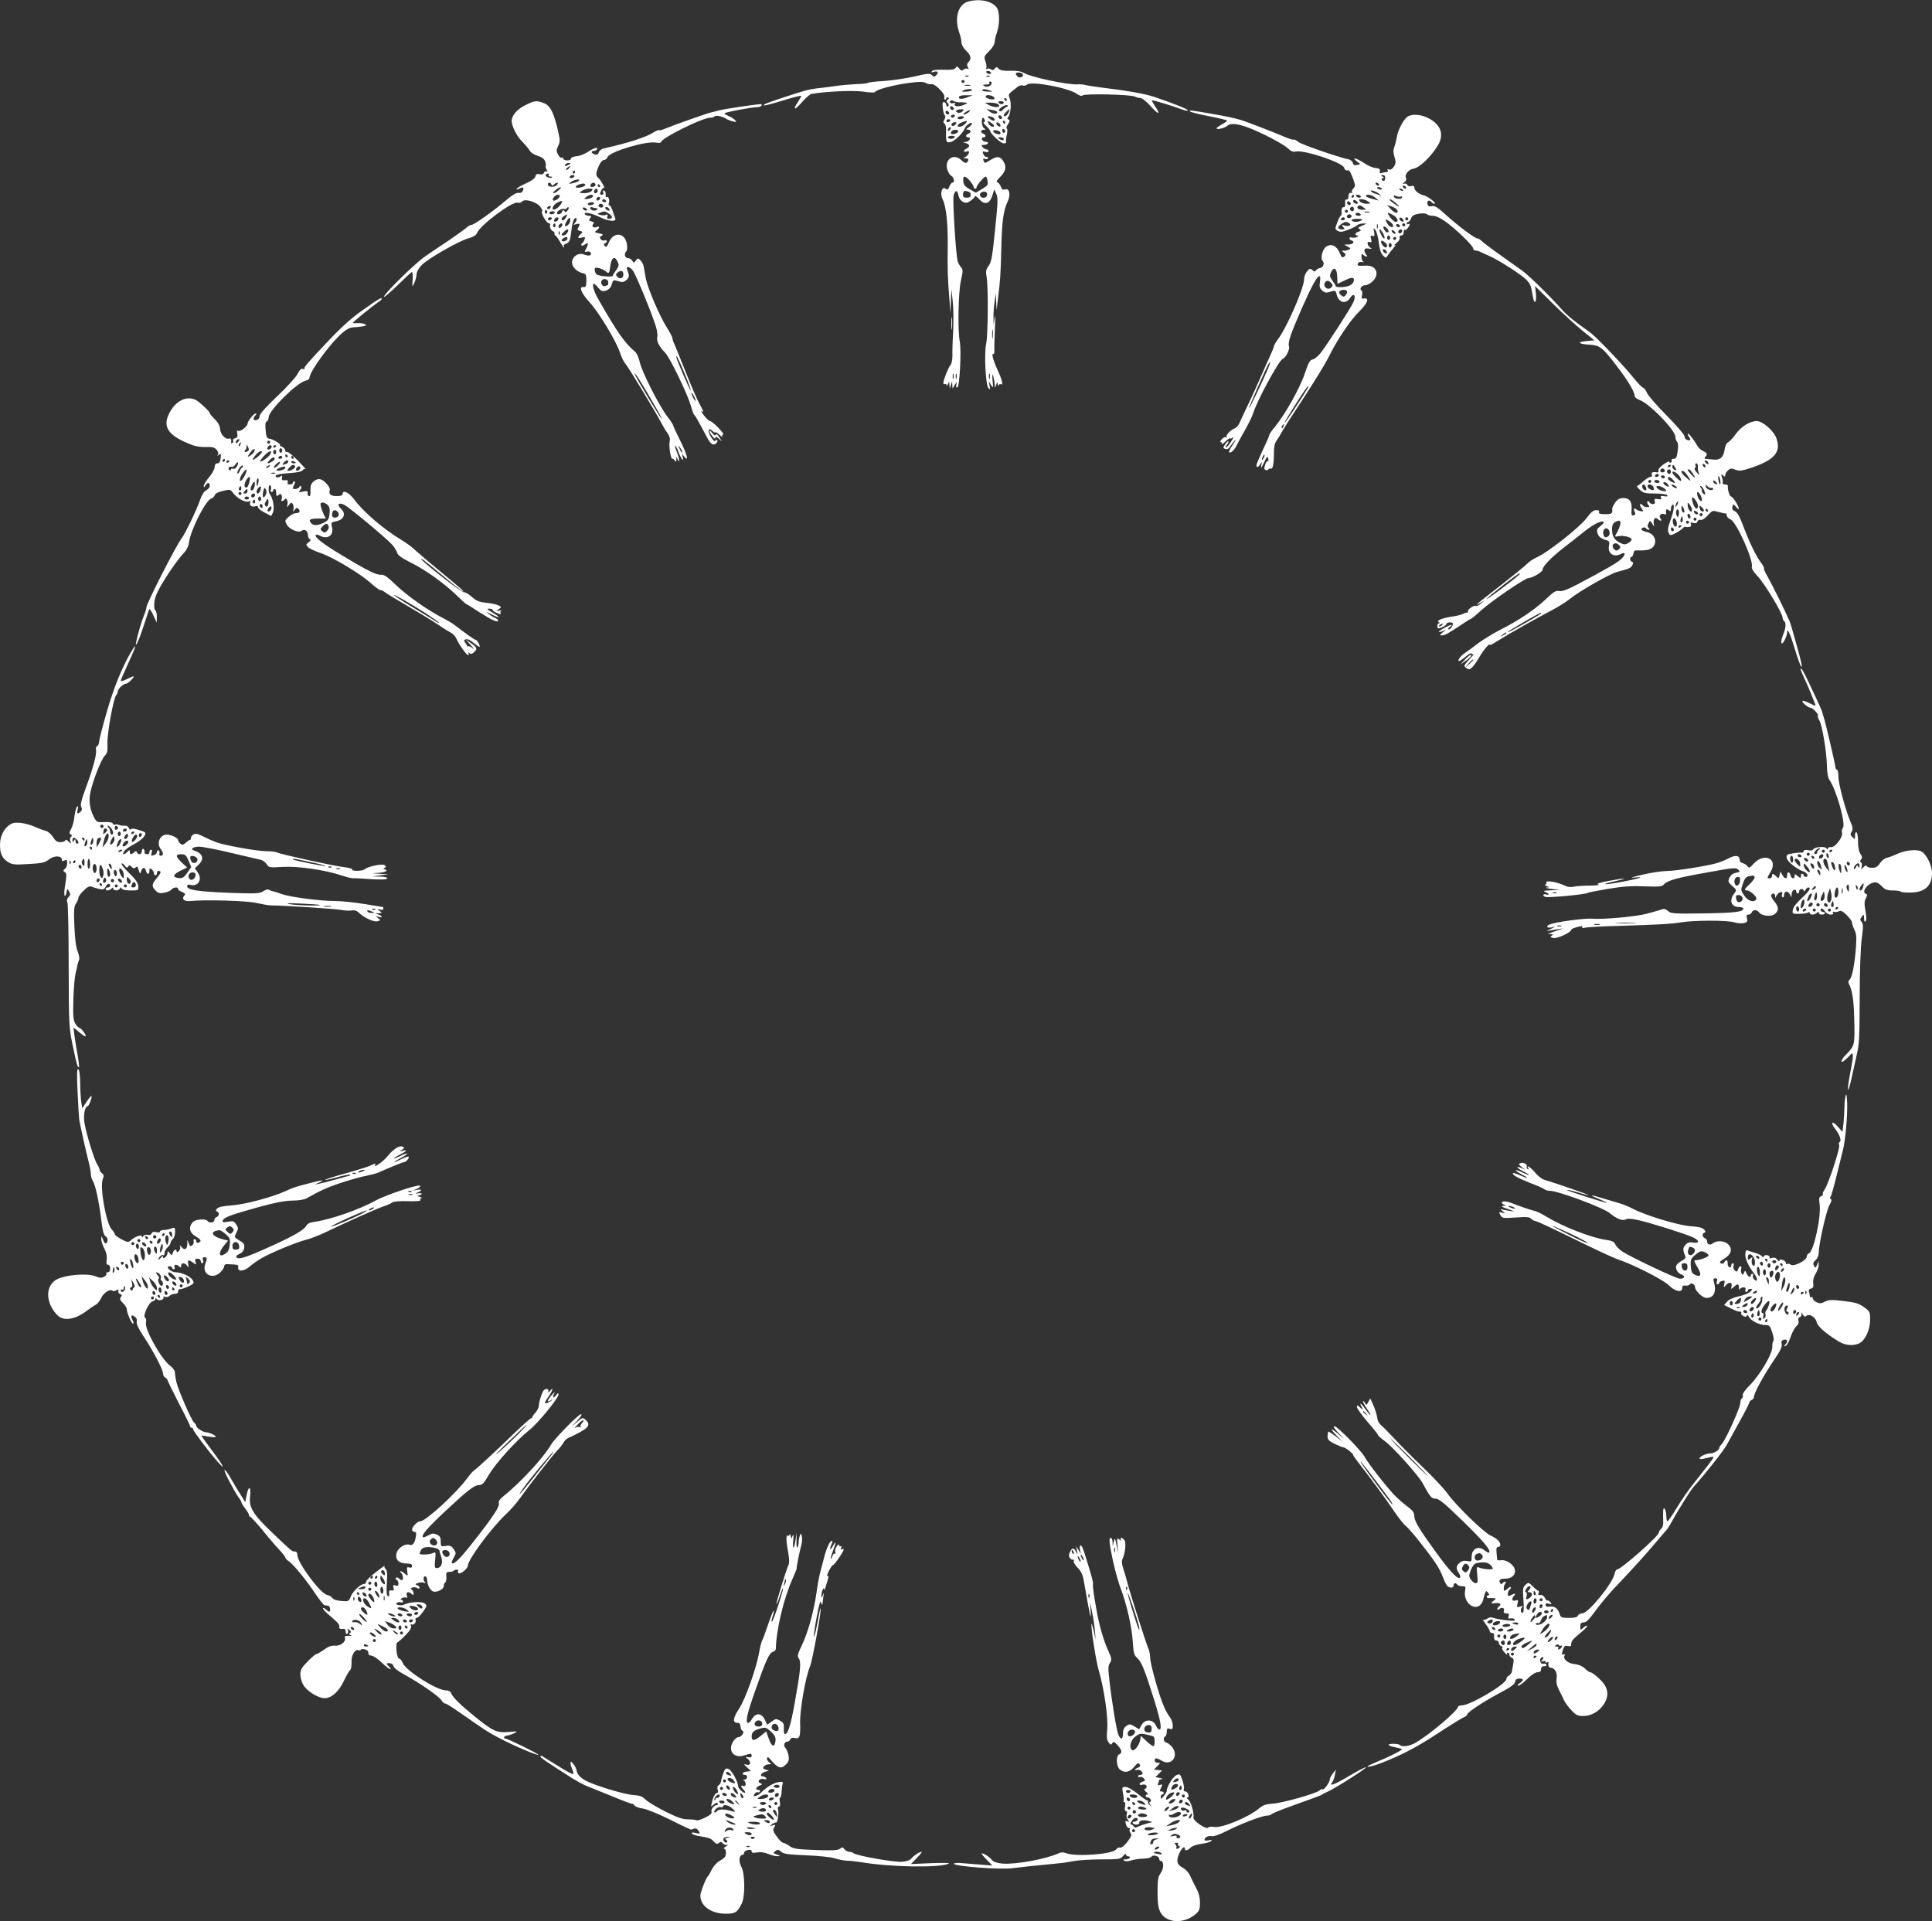 <?xml version="1.0" standalone="no"?>
<!DOCTYPE svg PUBLIC "-//W3C//DTD SVG 20010904//EN"
 "http://www.w3.org/TR/2001/REC-SVG-20010904/DTD/svg10.dtd">
<svg version="1.0" xmlns="http://www.w3.org/2000/svg"
 width="1280pt" height="1273pt" viewBox="0 0 1280 1273"
 preserveAspectRatio="xMidYMid meet">
<rect x="0" y="0" width="1280" height="1273" fill="#333333" stroke="none"/>
<g transform="translate(0,1273) scale(0.1,-0.1)"
fill="#ffffff" stroke="none">
<path d="M6412 12719 c-65 -19 -90 -111 -57 -204 8 -22 15 -52 15 -66 0 -15
12 -37 30 -54 33 -31 38 -56 16 -77 -10 -11 -11 -19 -4 -33 8 -13 7 -16 -1
-11 -7 4 -19 2 -27 -5 -12 -10 -17 -8 -29 7 -13 16 -16 17 -24 4 -8 -11 -27
-14 -80 -12 -45 1 -72 -2 -77 -10 -5 -8 -2 -9 10 -5 26 10 38 -2 20 -20 -13
-14 -17 -14 -30 -1 -13 13 -27 12 -117 -9 -56 -13 -148 -26 -204 -30 -57 -3
-103 -9 -103 -12 0 -3 -33 -7 -73 -8 -39 -2 -103 -7 -142 -13 -38 -6 -88 -12
-110 -14 -22 -2 -53 -8 -70 -11 -62 -15 -280 -88 -290 -96 -15 -14 2 -11 125
26 62 19 116 33 118 30 2 -2 -8 -20 -22 -41 -38 -57 -20 -56 29 1 24 28 52 51
62 53 101 17 275 24 342 15 45 -7 77 -8 79 -2 6 15 121 46 220 59 75 10 97 10
116 0 13 -7 30 -10 37 -8 21 7 91 -63 86 -84 -3 -10 -1 -18 4 -18 5 0 9 5 9
11 0 5 5 7 11 3 8 -4 7 -9 -2 -14 -10 -7 -10 -12 0 -23 8 -10 9 -17 1 -22 -5
-3 -10 0 -10 8 0 8 -6 17 -14 20 -11 4 -13 -3 -10 -36 2 -22 8 -45 13 -50 6
-6 5 -17 -2 -29 -9 -14 -9 -20 0 -26 6 -4 11 -21 11 -37 -2 -87 0 -93 30 -86
28 6 83 60 95 93 7 19 47 44 47 30 0 -5 -10 -17 -22 -25 -19 -13 -20 -16 -5
-16 21 -1 23 -19 2 -27 -19 -8 -19 -24 0 -24 23 0 6 -30 -19 -31 -20 -1 -20
-1 2 -7 29 -9 31 -24 3 -38 -22 -12 -18 -26 5 -17 8 3 14 1 14 -3 0 -14 -14
-31 -30 -37 -10 -4 -8 -6 7 -6 16 -1 21 -6 17 -16 -8 -20 -21 -19 -46 5 -47
44 -106 9 -94 -55 4 -19 16 -41 26 -48 21 -12 28 -47 10 -47 -6 0 -15 -12 -20
-26 -9 -22 -13 -24 -25 -14 -23 19 -39 -32 -21 -68 24 -47 36 -153 35 -302 -2
-183 0 -221 10 -350 l8 -105 3 80 3 80 9 -80 c5 -44 6 -134 3 -200 -4 -66 -6
-140 -5 -164 0 -24 -5 -51 -13 -60 -15 -18 -47 -99 -47 -119 0 -7 5 -10 10 -7
6 3 10 0 11 -7 0 -7 4 -4 9 7 8 18 9 18 10 -5 l2 -25 8 25 8 25 1 -25 2 -25
15 25 c15 24 15 24 10 2 -3 -15 0 -22 7 -19 15 5 27 243 16 302 -15 75 -10
327 7 404 14 63 15 74 2 89 -8 9 -18 26 -22 37 -13 35 -36 409 -28 440 11 38
25 38 32 0 3 -18 15 -34 29 -42 21 -10 29 -9 53 8 15 11 28 25 28 30 0 5 12
-5 28 -21 36 -41 70 -31 87 26 l12 39 13 -28 c11 -23 11 -50 1 -155 -26 -267
-31 -296 -52 -325 -17 -23 -19 -35 -12 -75 11 -68 9 -378 -3 -437 -15 -68 -4
-280 15 -297 11 -11 13 -8 7 17 l-6 30 15 -25 c16 -24 16 -23 11 30 -3 37 -2
47 4 30 4 -14 9 -38 10 -55 2 -30 2 -30 10 -5 7 21 8 22 10 5 1 -11 4 -15 7
-7 2 6 9 10 14 6 17 -10 9 29 -20 90 -29 63 -45 119 -30 110 5 -3 8 10 7 28
-1 18 1 85 4 148 3 63 3 93 -2 65 l-7 -50 -1 55 c0 30 3 78 8 105 l7 50 3 -55
3 -55 8 70 c16 127 19 168 23 345 4 176 14 246 43 307 20 43 11 87 -17 78 -15
-5 -22 0 -29 18 -5 14 -16 27 -23 29 -9 3 -5 12 12 29 43 41 51 71 29 108 -22
36 -41 39 -87 11 -39 -24 -38 -24 -46 -4 -4 12 -2 15 9 11 8 -4 17 -2 20 3 4
6 0 10 -8 10 -8 0 -18 7 -21 16 -9 22 -8 23 14 17 11 -3 20 0 20 6 0 6 -6 11
-14 11 -7 0 -19 7 -26 15 -10 13 -9 15 8 15 12 0 24 5 27 10 3 6 -3 10 -13 10
-11 0 -22 7 -26 15 -3 9 0 15 9 15 19 0 19 16 0 24 -21 8 -19 26 3 26 14 0 15
2 2 10 -8 5 -15 23 -15 40 -1 32 9 40 19 15 3 -8 0 -15 -6 -15 -6 0 1 -11 16
-25 14 -13 26 -28 26 -32 0 -18 71 -83 90 -83 12 0 19 4 16 8 -3 4 -1 26 4 48
6 24 5 40 0 42 -5 2 -2 15 8 29 13 20 14 27 4 31 -9 3 -10 7 -2 17 16 20 22
89 10 121 -10 25 -8 31 12 47 13 10 31 24 40 32 10 8 25 12 33 9 8 -4 22 -1
30 6 29 24 273 -22 328 -61 19 -14 32 -17 40 -11 16 13 320 6 346 -8 11 -5 28
-10 38 -10 10 0 39 -23 65 -52 52 -59 71 -62 32 -4 -14 21 -24 39 -22 41 3 4
136 -36 201 -61 20 -7 37 -10 37 -5 0 8 -96 46 -226 90 -60 20 -180 41 -354
62 -47 6 -92 13 -100 16 -8 3 -31 5 -51 4 -67 -4 -315 49 -358 77 -17 10 -45
14 -87 13 -44 -1 -66 2 -77 13 -13 14 -16 14 -27 1 -9 -11 -16 -12 -26 -4 -7
6 -19 7 -25 3 -8 -4 -9 -3 -5 5 4 6 2 26 -5 44 -11 31 -10 34 25 69 21 21 36
46 36 60 0 12 7 41 15 63 19 55 19 135 -1 164 -32 45 -114 62 -192 40z m153
-469 c3 -5 -1 -10 -9 -10 -8 0 -18 5 -21 10 -3 6 1 10 9 10 8 0 18 -4 21 -10z
m211 -11 c9 -16 -18 -30 -33 -17 -7 6 -13 14 -13 19 0 13 38 11 46 -2z m-359
-15 c-3 -3 -12 -4 -19 -1 -8 3 -5 6 6 6 11 1 17 -2 13 -5z m140 0 c-3 -3 -12
-4 -19 -1 -8 3 -5 6 6 6 11 1 17 -2 13 -5z m-167 -34 c0 -5 -4 -10 -10 -10 -5
0 -10 5 -10 10 0 6 5 10 10 10 6 0 10 -4 10 -10z m180 -9 c0 -19 -29 -33 -47
-22 -16 9 -14 10 10 11 16 0 26 4 22 10 -3 6 -1 10 4 10 6 0 11 -4 11 -9z
m-142 -18 c-10 -2 -26 -2 -35 0 -10 3 -2 5 17 5 19 0 27 -2 18 -5z m12 -30 c0
-5 -17 -9 -38 -10 -27 -2 -33 0 -22 7 18 11 60 13 60 3z m120 -3 c20 -7 17 -8
-17 -7 -22 1 -39 5 -36 10 5 9 20 8 53 -3z m-154 -46 c-38 -14 -61 -11 -51 7
4 5 25 9 48 8 l42 0 -39 -15z m174 6 c8 -5 11 -12 8 -16 -10 -9 -58 4 -58 16
0 13 30 13 50 0z m90 -20 c0 -5 -2 -10 -4 -10 -3 0 -8 5 -11 10 -3 6 -1 10 4
10 6 0 11 -4 11 -10z m-320 -18 c8 1 26 0 40 -1 24 -3 24 -3 -7 -17 -34 -14
-68 -9 -56 9 4 6 0 8 -10 4 -9 -3 -19 -2 -21 2 -9 14 6 21 23 11 9 -4 23 -8
31 -8z m300 -2 c0 -5 -6 -10 -14 -10 -8 0 -18 5 -21 10 -3 6 3 10 14 10 12 0
21 -4 21 -10z m-46 -6 c9 -3 16 -10 16 -15 0 -14 -42 -10 -70 6 l-25 14 32 1
c17 0 38 -3 47 -6z m66 -22 c-8 -3 -20 -12 -26 -20 -6 -9 -16 -12 -23 -7 -15
9 38 46 54 37 5 -3 2 -8 -5 -10z m-353 -18 c-9 -9 -28 6 -21 18 4 6 10 6 17
-1 6 -6 8 -13 4 -17z m59 -13 c-9 -8 -22 -11 -32 -7 -22 8 -6 22 26 22 17 0
18 -2 6 -15z m229 -1 c11 -17 -25 -18 -46 -1 l-23 18 32 -5 c18 -2 34 -8 37
-12z m75 -9 c-10 -20 -30 -29 -30 -14 0 8 34 41 38 38 2 -2 -1 -13 -8 -24z
m-393 -7 c-9 -9 -28 6 -21 18 4 6 10 6 17 -1 6 -6 8 -13 4 -17z m129 11 c-11
-8 -25 -15 -30 -15 -6 0 -2 7 8 15 11 8 25 15 30 15 6 0 2 -7 -8 -15z m-91
-25 c-3 -5 -10 -10 -16 -10 -5 0 -9 5 -9 10 0 6 7 10 16 10 8 0 12 -4 9 -10z
m312 -16 c-9 -9 -28 6 -21 18 4 6 10 6 17 -1 6 -6 8 -13 4 -17z m-252 6 c-3
-5 -15 -10 -26 -10 -11 0 -17 5 -14 10 3 6 15 10 26 10 11 0 17 -4 14 -10z
m189 4 c17 -6 22 -24 8 -24 -5 0 -17 7 -28 15 -19 15 -8 20 20 9z m-279 -24
c-3 -5 -10 -10 -16 -10 -5 0 -9 5 -9 10 0 6 7 10 16 10 8 0 12 -4 9 -10z m100
-20 c-10 -11 -27 -20 -37 -20 -24 0 -14 18 16 30 34 14 40 11 21 -10z m190
-10 c3 -6 -1 -10 -9 -10 -8 0 -20 9 -26 21 -11 19 -10 20 9 10 11 -6 23 -16
26 -21z m75 20 c0 -5 -2 -10 -4 -10 -3 0 -8 5 -11 10 -3 6 -1 10 4 10 6 0 11
-4 11 -10z m-330 -15 c-7 -8 -16 -12 -21 -9 -13 8 -1 24 18 24 13 0 13 -3 3
-15z m298 -4 c3 -8 -1 -12 -9 -9 -7 2 -15 10 -17 17 -3 8 1 12 9 9 7 -2 15
-10 17 -17z m-336 -33 c-7 -7 -12 -8 -12 -2 0 14 12 26 19 19 2 -3 -1 -11 -7
-17z m368 -9 c0 -5 -4 -9 -10 -9 -5 0 -10 7 -10 16 0 8 5 12 10 9 6 -3 10 -10
10 -16z m-312 -1 c-5 -15 -48 -24 -48 -10 0 14 12 22 33 22 10 0 17 -5 15 -12z
m280 -6 c2 -7 -1 -12 -6 -12 -18 0 -42 12 -42 21 0 13 43 4 48 -9z m-303 -32
c-3 -5 -15 -10 -26 -10 -10 0 -19 5 -19 10 0 6 12 10 26 10 14 0 23 -4 19 -10z
m325 -10 c0 -13 -11 -13 -30 0 -12 8 -11 10 8 10 12 0 22 -4 22 -10z m-225
-277 c13 -16 25 -34 25 -40 0 -15 20 -18 20 -4 0 12 49 71 60 71 10 0 19 -46
11 -57 -3 -5 -22 -18 -41 -29 l-35 -21 -40 23 c-31 17 -41 29 -43 53 -4 39 11
40 43 4z m6 -86 c-1 -4 -1 -11 -1 -17 0 -5 -11 -10 -25 -10 -18 0 -25 5 -25
18 0 10 3 21 6 25 7 7 46 -6 45 -16z m109 -7 c0 -21 -33 -29 -45 -10 -9 15 4
30 26 30 12 0 19 -7 19 -20z m37 -947 c-2 -16 -4 -5 -4 22 0 28 2 40 4 28 2
-13 2 -35 0 -50z m-260 -270 c-3 -10 -5 -4 -5 12 0 17 2 24 5 18 2 -7 2 -21 0
-30z m20 0 c-3 -10 -5 -4 -5 12 0 17 2 24 5 18 2 -7 2 -21 0 -30z m220 0 c-3
-10 -5 -4 -5 12 0 17 2 24 5 18 2 -7 2 -21 0 -30z"/>
<path d="M3482 12034 c-57 -28 -92 -69 -92 -106 1 -36 34 -101 72 -139 19 -19
40 -44 47 -56 6 -13 29 -28 52 -35 28 -8 44 -20 50 -36 5 -14 7 -27 5 -30 -3
-2 -1 -14 5 -25 8 -14 8 -18 0 -13 -6 4 -14 0 -17 -8 -4 -11 -14 -14 -29 -10
-17 4 -24 0 -28 -15 -3 -13 -25 -29 -60 -45 -30 -13 -58 -29 -62 -36 -6 -9 -3
-9 15 0 26 14 33 9 24 -14 -4 -11 -15 -16 -29 -14 -15 2 -41 -14 -81 -48 -80
-69 -213 -164 -230 -164 -8 0 -22 -8 -32 -17 -10 -10 -63 -48 -117 -85 -55
-36 -127 -85 -160 -108 -69 -48 -281 -257 -271 -267 3 -3 44 32 91 78 47 46
89 85 94 87 4 1 7 -21 5 -50 -4 -53 -4 -53 11 -23 8 17 14 42 15 57 0 16 13
40 33 61 40 42 245 160 311 178 32 9 51 21 56 35 20 51 233 211 269 201 11 -3
25 1 31 8 17 21 97 -3 121 -37 11 -15 16 -28 10 -28 -5 0 0 -18 11 -40 12 -22
28 -40 35 -40 8 0 11 -4 8 -10 -7 -11 7 -41 21 -43 5 -1 8 -8 8 -14 -1 -7 1
-13 5 -13 4 0 17 -18 30 -40 12 -22 25 -40 27 -40 3 0 3 4 -1 9 -3 5 3 12 14
16 24 7 30 23 38 97 3 32 12 63 19 69 18 15 19 -11 2 -30 -11 -11 -9 -12 10
-6 24 7 28 -1 12 -25 -7 -11 -4 -16 12 -20 20 -5 20 -7 5 -22 -24 -23 -21 -29
8 -22 22 5 24 3 18 -12 -3 -11 -11 -22 -17 -26 -6 -4 -7 -10 -3 -14 3 -4 13
-1 22 6 22 19 26 8 10 -24 -14 -27 -14 -28 4 -23 11 3 22 -1 25 -8 7 -19 -13
-24 -45 -11 -38 14 -79 -14 -79 -54 0 -30 35 -64 75 -71 17 -4 20 -12 20 -49
-1 -37 -4 -44 -18 -42 -35 6 -17 -40 41 -103 62 -68 176 -258 200 -333 8 -26
23 -56 32 -67 22 -25 210 -335 240 -395 13 -24 32 -57 43 -71 12 -17 18 -36
14 -51 -7 -31 6 -119 17 -117 5 0 13 -5 17 -13 7 -10 9 -8 10 7 l0 20 9 -20
c7 -15 9 -16 9 -4 1 9 -6 33 -15 54 -8 20 -13 39 -11 42 3 2 13 -16 22 -42 19
-49 37 -70 28 -33 -5 23 -5 23 10 3 34 -42 18 18 -28 109 -25 49 -45 93 -45
97 0 5 -18 32 -40 61 -56 74 -167 294 -181 357 -6 29 -20 61 -31 70 -69 58
-117 126 -245 350 -29 50 -43 101 -28 101 3 0 17 -12 29 -27 21 -24 27 -26 52
-18 19 7 31 20 37 41 9 30 10 31 43 21 28 -9 37 -7 55 8 19 18 20 29 4 68 -12
28 20 21 40 -9 20 -30 104 -232 141 -339 16 -43 22 -79 19 -96 -7 -29 9 -61
54 -109 31 -33 145 -269 167 -345 9 -33 20 -62 24 -65 7 -4 29 -44 82 -144 25
-49 44 -61 63 -43 8 9 11 18 6 21 -5 4 -11 1 -13 -6 -2 -6 -14 5 -27 25 -26
42 -20 68 10 41 10 -9 19 -13 19 -9 0 5 12 -2 27 -16 14 -13 23 -18 19 -11 -4
7 -2 12 5 12 7 0 -7 20 -31 45 -24 25 -49 45 -56 45 -6 0 -24 17 -40 37 -15
20 -22 33 -16 29 17 -10 15 -4 -12 45 -14 24 -55 118 -91 209 -36 91 -71 176
-77 190 -7 14 -13 32 -13 40 -1 8 -18 40 -37 70 -49 77 -128 262 -140 329 -6
31 -12 66 -14 78 -2 12 -12 29 -21 38 -16 16 -18 16 -30 -1 -13 -18 -15 -18
-24 -1 -6 9 -19 17 -29 17 -21 0 -27 29 -10 46 5 5 7 27 3 47 -12 77 -89 84
-119 11 -12 -29 -18 -34 -27 -24 -9 10 -9 14 1 17 6 3 12 9 12 15 0 6 -6 8
-14 5 -8 -3 -20 0 -26 8 -8 10 -7 16 6 23 13 7 10 10 -17 16 -31 6 -32 8 -16
20 21 16 22 30 1 22 -22 -9 -37 3 -24 19 8 9 5 14 -11 18 -19 5 -20 8 -9 21
10 14 9 16 -8 16 -12 0 -24 5 -27 10 -12 19 39 10 100 -19 60 -29 112 -32 101
-7 -3 6 -10 28 -17 49 -7 20 -16 37 -22 37 -5 0 -7 7 -3 15 7 19 -3 47 -15 39
-5 -3 -8 5 -6 17 1 12 -4 24 -11 26 -7 3 -10 -1 -6 -11 4 -11 1 -16 -10 -16
-13 0 -14 4 -4 25 6 13 14 22 19 20 13 -9 -20 52 -36 65 -19 16 -19 31 2 80
11 24 24 40 35 40 9 0 19 9 23 19 11 35 256 109 322 96 18 -3 33 -2 33 4 0 25
273 161 325 161 13 0 26 4 30 9 6 10 58 -2 78 -17 7 -5 25 -12 41 -16 25 -6
28 -5 17 7 -6 8 -25 20 -41 27 -17 7 -30 15 -30 19 0 7 181 41 217 41 12 0 25
5 28 10 3 6 2 10 -2 10 -29 0 -245 -32 -277 -41 -22 -6 -46 -12 -55 -14 -27
-6 -243 -82 -293 -103 -25 -11 -49 -18 -52 -15 -3 3 -20 -4 -39 -16 -53 -32
-161 -67 -328 -105 -15 -3 -29 -15 -32 -25 -3 -14 -11 -18 -26 -14 -24 6 -29
23 -7 23 8 0 18 5 21 10 12 19 -22 10 -61 -17 -21 -14 -55 -27 -74 -28 -21 -2
-36 -8 -38 -17 -3 -17 -52 -13 -52 4 0 5 -4 7 -10 3 -5 -3 -15 6 -23 21 -12
23 -12 31 1 57 12 25 13 38 2 86 -30 136 -54 184 -102 200 -45 16 -58 14 -116
-15z m288 -394 c-20 -13 -33 -13 -25 0 3 6 14 10 23 10 15 0 15 -2 2 -10z m0
-25 c-7 -9 -15 -13 -19 -10 -3 3 1 10 9 15 21 14 24 12 10 -5z m40 -25 c0 -5
-5 -10 -11 -10 -5 0 -7 5 -4 10 3 6 8 10 11 10 2 0 4 -4 4 -10z m-175 -20 c-3
-5 2 -10 11 -10 10 0 15 -3 11 -6 -9 -9 -48 6 -42 17 4 5 11 9 16 9 6 0 7 -4
4 -10z m170 -10 c-3 -5 -13 -10 -21 -10 -8 0 -12 5 -9 10 3 6 13 10 21 10 8 0
12 -4 9 -10z m30 -29 c-6 -4 -23 -11 -40 -15 -28 -6 -29 -5 -11 9 21 16 67 22
51 6z m-182 -23 c4 -10 7 -10 18 0 18 17 34 15 19 -3 -15 -18 -60 -16 -60 2 0
17 17 17 23 1z m222 -7 c-7 -12 -55 -20 -60 -11 -3 5 7 13 22 18 29 10 47 6
38 -7z m70 9 c3 -6 -1 -13 -10 -16 -19 -8 -30 0 -20 15 8 14 22 14 30 1z m30
-10 c3 -5 1 -10 -4 -10 -6 0 -11 5 -11 10 0 6 2 10 4 10 3 0 8 -4 11 -10z
m-273 -30 c-12 -11 -27 -20 -34 -20 -7 0 -2 9 12 20 33 26 50 26 22 0z m218
-5 c-7 -8 -28 -15 -49 -15 -34 1 -35 2 -17 15 11 8 33 15 49 15 25 0 28 -2 17
-15z m40 0 c0 -8 -7 -15 -15 -15 -9 0 -12 6 -9 15 4 8 10 15 15 15 5 0 9 -7 9
-15z m-252 -37 c-6 -16 -36 -34 -44 -25 -9 9 15 37 33 37 8 0 13 -5 11 -12z
m220 0 c-3 -7 -18 -14 -34 -16 -28 -2 -28 -2 -10 13 24 18 49 20 44 3z m43
-21 c-13 -13 -26 -3 -16 12 3 6 11 8 17 5 6 -4 6 -10 -1 -17z m44 -7 c3 -5 -1
-10 -9 -10 -9 0 -16 5 -16 10 0 6 4 10 9 10 6 0 13 -4 16 -10z m-300 -24 c-15
-23 -43 -41 -52 -33 -8 9 9 35 30 45 34 17 39 14 22 -12z m220 4 c-3 -5 -15
-10 -26 -10 -11 0 -17 5 -14 10 3 6 15 10 26 10 11 0 17 -4 14 -10z m58 -6
c11 -11 -3 -24 -18 -18 -8 4 -12 10 -9 15 6 11 18 12 27 3z m-348 -23 c-3 -6
-11 -8 -17 -5 -6 4 -5 9 3 15 16 10 23 4 14 -10z m115 -16 c-10 -13 -15 -13
-21 -3 -6 9 -10 8 -15 -5 -6 -18 -34 -24 -34 -7 0 13 38 32 50 25 5 -3 12 0
15 6 4 5 9 8 12 5 3 -3 0 -13 -7 -21z m130 4 c0 -4 -7 -6 -15 -3 -8 4 -15 10
-15 15 0 4 7 6 15 3 8 -4 15 -10 15 -15z m63 11 c8 0 8 -3 1 -10 -12 -12 -44
-3 -44 12 0 6 7 7 16 4 9 -3 21 -6 27 -6z m85 -8 c2 -7 -2 -10 -12 -6 -9 3
-16 11 -16 16 0 13 23 5 28 -10z m-413 -11 c3 -5 1 -12 -5 -16 -5 -3 -10 1
-10 9 0 18 6 21 15 7z m50 -11 c-3 -5 -13 -10 -21 -10 -8 0 -14 5 -14 10 0 6
9 10 21 10 11 0 17 -4 14 -10z m360 -6 c26 -17 25 -34 -2 -34 -10 0 -13 6 -9
16 5 12 2 15 -10 10 -9 -4 -26 -3 -38 0 -21 7 -21 7 -1 15 29 11 33 11 60 -7z
m-285 -24 c-6 -11 -15 -20 -20 -20 -16 0 -11 18 8 29 24 14 24 14 12 -9z m-95
-10 c-3 -5 -10 -10 -16 -10 -5 0 -9 5 -9 10 0 6 7 10 16 10 8 0 12 -4 9 -10z
m45 1 c0 -12 -20 -25 -27 -18 -7 7 6 27 18 27 5 0 9 -4 9 -9z m66 -39 c-24
-24 -31 -6 -10 25 16 24 19 26 22 9 2 -10 -3 -25 -12 -34z m-86 -8 c0 -8 -5
-12 -10 -9 -6 4 -8 11 -5 16 9 14 15 11 15 -7z m44 1 c-6 -16 -24 -21 -24 -7
0 11 11 22 21 22 5 0 6 -7 3 -15z m36 -45 c-6 -11 -17 -20 -25 -20 -19 0 -19
5 1 24 22 23 37 20 24 -4z m-53 -12 c-3 -8 -6 -5 -6 6 -1 11 2 17 5 13 3 -3 4
-12 1 -19z m53 -28 c0 -13 -28 -25 -38 -16 -3 4 0 11 8 16 20 13 30 12 30 0z
m332 -155 c10 -22 8 -30 -10 -55 -12 -16 -22 -33 -22 -37 0 -11 -92 -3 -107 9
-7 6 -13 19 -13 29 0 16 5 18 28 13 15 -4 34 -13 43 -20 23 -21 26 -18 33 36
8 56 29 67 48 25z m38 -85 c0 -24 -25 -33 -41 -13 -11 13 -10 17 5 29 22 16
36 10 36 -16z m-100 -50 c0 -11 -2 -20 -4 -20 -2 0 -11 -3 -19 -6 -15 -5 -31
21 -21 37 11 18 44 10 44 -11z m511 -618 c22 -52 37 -97 35 -99 -4 -5 -96 210
-96 223 1 16 21 -26 61 -124z m-257 -107 c79 -134 110 -191 99 -180 -12 12
-156 250 -172 285 -12 24 -12 24 4 5 9 -11 40 -60 69 -110z m325 -60 c0 -5 -6
1 -14 15 -8 14 -14 30 -14 35 0 6 6 -1 14 -15 8 -14 14 -29 14 -35z m-89 -339
c0 -12 -5 -7 -19 24 -11 24 -11 24 3 6 9 -11 16 -24 16 -30z"/>
<path d="M7884 11992 c3 -5 59 -19 126 -32 66 -13 120 -26 120 -29 0 -4 -16
-15 -35 -25 -19 -11 -35 -22 -35 -26 0 -12 54 1 72 17 29 26 109 7 242 -58 67
-32 136 -72 154 -88 24 -23 39 -30 56 -25 53 13 310 -72 321 -107 6 -17 11
-20 32 -18 4 0 15 -23 26 -51 17 -47 18 -53 3 -69 -9 -10 -13 -21 -9 -25 5 -4
1 -6 -7 -4 -10 2 -15 -5 -16 -22 0 -15 -5 -24 -13 -22 -8 2 -11 -7 -9 -25 2
-18 -2 -27 -10 -26 -11 3 -17 -17 -13 -41 1 -5 -2 -12 -6 -15 -5 -3 -16 -24
-24 -47 -15 -39 -15 -42 3 -53 16 -10 29 -9 66 5 26 10 54 23 63 31 8 7 26 13
40 12 l24 0 -25 -12 c-35 -15 -36 -17 -21 -26 10 -7 9 -10 -8 -16 -23 -7 -29
-25 -8 -25 8 0 7 -4 -3 -10 -8 -5 -23 -7 -32 -4 -22 7 -24 -12 -2 -20 23 -9 7
-26 -24 -26 l-27 -1 24 -13 c22 -12 22 -14 5 -21 -11 -5 -26 -7 -34 -6 -12 1
-11 -2 3 -12 15 -13 15 -16 3 -27 -13 -10 -18 -6 -30 24 -20 48 -55 64 -89 42
-26 -18 -41 -78 -24 -95 14 -14 4 -44 -17 -47 -10 -1 -22 -8 -27 -15 -6 -10
-11 -10 -24 1 -15 13 -20 11 -36 -9 -11 -13 -19 -36 -19 -51 0 -58 -115 -322
-174 -399 -14 -19 -26 -39 -26 -45 0 -5 -9 -28 -19 -50 -11 -23 -45 -99 -76
-171 -31 -71 -72 -159 -90 -195 -17 -36 -37 -78 -43 -93 -7 -15 -20 -30 -29
-34 -28 -10 -63 -45 -56 -56 3 -6 1 -7 -4 -4 -6 4 -18 -2 -28 -13 -11 -13 -14
-20 -6 -20 7 0 9 -5 5 -12 -4 -7 7 0 24 16 18 17 32 26 32 22 0 -5 8 -2 17 5
9 8 4 -5 -12 -29 -15 -23 -30 -40 -33 -37 -3 2 1 11 8 20 7 9 11 18 8 21 -3 2
-12 -6 -21 -20 -15 -22 -15 -25 1 -31 11 -4 21 0 29 12 7 10 19 27 28 38 20
25 9 0 -18 -38 -10 -16 -17 -31 -13 -34 9 -9 36 17 52 51 8 17 32 61 54 99 21
37 44 84 51 105 28 89 171 353 197 364 21 8 49 64 42 83 -9 25 10 81 84 250
65 148 102 215 117 215 7 0 8 -14 4 -38 -5 -31 -2 -41 15 -57 17 -15 26 -17
54 -8 32 10 35 9 41 -16 14 -57 60 -70 90 -25 24 37 41 17 22 -27 -16 -38
-175 -284 -220 -341 -16 -20 -39 -38 -51 -40 -17 -2 -27 -21 -52 -94 -32 -96
-130 -270 -195 -349 -22 -26 -39 -51 -39 -56 0 -4 -17 -45 -39 -91 -21 -46
-41 -90 -44 -100 -9 -26 6 -31 21 -6 13 22 13 22 8 -7 -4 -23 0 -18 18 19 19
42 24 46 28 28 4 -12 2 -20 -2 -17 -4 3 -13 -8 -18 -24 -8 -23 -7 -31 3 -35 8
-3 17 -1 20 5 4 5 10 7 15 4 12 -7 20 32 20 101 0 42 5 69 18 85 9 13 26 40
36 59 10 19 75 121 144 225 69 105 142 224 163 266 56 115 145 248 206 307 54
53 67 91 29 84 -15 -3 -17 1 -12 22 3 13 2 27 -4 31 -16 10 1 35 24 35 12 0
34 11 49 25 50 47 26 108 -42 105 -55 -3 -61 -1 -55 14 3 8 15 12 27 10 12 -2
16 -2 10 2 -7 3 -13 17 -13 32 0 20 3 23 12 14 7 -7 17 -12 22 -12 6 0 5 5 -2
12 -7 7 -12 19 -12 29 0 12 7 15 28 12 23 -4 24 -3 10 7 -22 14 -24 45 -3 36
12 -4 14 0 9 21 -6 22 -4 25 9 20 14 -5 15 -1 11 26 -6 30 -5 31 9 12 8 -11
18 -49 22 -84 5 -42 14 -70 27 -83 20 -20 20 -20 35 4 9 12 26 34 37 47 13 15
15 21 6 17 -8 -4 -3 2 12 14 16 12 25 27 21 35 -3 9 1 15 11 15 10 0 16 8 16
22 0 12 3 18 7 15 3 -4 12 1 19 11 16 20 18 36 4 27 -5 -3 -10 -1 -10 4 0 6 5
11 10 11 6 0 15 11 19 24 7 17 20 25 52 30 25 4 46 3 53 -4 5 -5 24 -10 41
-10 19 -1 50 -15 84 -40 70 -50 181 -159 181 -176 0 -8 7 -14 15 -14 8 0 23
-4 33 -9 9 -5 35 -16 57 -26 63 -27 217 -126 248 -159 28 -30 30 -38 42 -108
9 -59 27 -46 21 15 l-6 52 117 -116 c65 -64 154 -145 197 -180 l79 -64 -54 -5
c-66 -6 -51 -20 25 -24 66 -4 85 -19 185 -151 69 -91 111 -162 111 -189 0 -8
14 -19 30 -25 67 -23 240 -201 240 -246 0 -11 5 -26 11 -32 7 -7 9 -29 4 -62
-6 -42 -10 -51 -27 -51 -10 0 -17 -4 -13 -9 3 -5 1 -12 -5 -16 -5 -3 -10 -1
-10 5 0 6 -17 -1 -39 -17 -23 -16 -36 -33 -33 -41 2 -8 -1 -13 -9 -12 -30 5
-41 0 -35 -15 3 -9 0 -15 -10 -15 -8 0 -29 -13 -47 -30 -18 -16 -36 -30 -41
-30 -5 0 3 -11 18 -25 24 -22 36 -25 101 -25 45 0 77 -5 81 -11 5 -8 -1 -10
-20 -7 -21 4 -26 2 -21 -9 4 -12 -1 -14 -21 -10 -21 4 -25 1 -21 -14 4 -14 0
-19 -13 -19 -10 0 -20 6 -23 13 -2 6 -8 9 -12 5 -4 -4 -2 -14 5 -23 10 -13 9
-15 -8 -15 -12 0 -24 5 -27 10 -3 6 -11 10 -17 10 -6 0 -3 -11 6 -25 16 -24
16 -25 -4 -22 -11 2 -23 6 -26 10 -15 14 -24 6 -15 -12 8 -14 7 -20 -4 -25
-16 -6 -18 2 -15 46 2 44 -16 68 -53 68 -25 0 -39 -7 -56 -30 -12 -17 -21 -36
-20 -43 4 -29 -3 -34 -46 -34 -34 0 -45 4 -41 14 4 9 -3 13 -19 13 -18 0 -36
-15 -66 -56 -45 -59 -253 -223 -322 -254 -20 -9 -45 -24 -55 -33 -33 -31 -98
-84 -217 -177 -133 -103 -155 -122 -110 -96 l30 17 -24 -20 c-12 -12 -27 -18
-32 -16 -12 8 -60 -25 -53 -36 3 -5 2 -8 -3 -7 -4 1 -17 -3 -28 -9 -11 -5 -40
-13 -65 -17 -71 -10 -115 -27 -99 -37 9 -6 10 -9 2 -9 -6 0 -11 -9 -10 -19 1
-18 4 -18 32 -7 16 8 29 17 28 22 -1 5 9 10 22 10 12 1 22 -3 21 -10 -3 -19
-17 -36 -29 -36 -7 0 -3 7 7 15 11 8 17 15 13 15 -15 0 -89 -41 -84 -47 3 -2
16 1 29 7 22 11 22 11 -2 -9 -23 -19 -23 -21 -6 -21 19 0 38 11 144 81 23 16
45 29 48 29 3 0 34 25 67 56 69 62 291 214 314 214 25 0 93 40 93 55 0 23 57
82 149 153 47 36 100 78 118 93 18 15 52 40 77 54 54 31 83 24 40 -10 -25 -20
-27 -26 -19 -51 7 -20 21 -31 45 -39 33 -9 35 -12 30 -40 -11 -52 32 -81 80
-55 30 16 32 -5 2 -33 -27 -26 -98 -67 -291 -169 -69 -36 -102 -48 -121 -44
-22 4 -37 -5 -86 -52 -75 -71 -182 -143 -299 -202 -49 -25 -116 -66 -149 -90
-32 -25 -73 -55 -91 -67 -30 -20 -53 -53 -37 -53 4 0 24 14 45 31 20 17 37 25
37 19 0 -6 6 -8 13 -4 6 4 -6 -12 -28 -35 -38 -41 -39 -43 -21 -57 17 -12 22
-12 39 4 11 9 32 40 48 68 27 47 69 96 69 81 0 -4 24 8 53 27 69 44 263 153
357 202 41 21 95 55 120 75 60 50 265 167 315 180 79 21 88 24 99 43 8 14 8
20 -1 23 -15 5 -18 33 -4 33 5 0 11 10 13 23 2 17 9 22 28 20 14 -1 41 0 62 3
73 11 72 103 -2 119 -35 8 -46 20 -25 29 8 3 17 1 20 -4 4 -6 11 -10 18 -10 8
0 8 3 -1 12 -8 8 -8 17 0 31 10 20 11 20 25 -4 13 -22 14 -22 10 -3 -6 31 8
53 25 36 16 -16 33 -16 20 1 -15 17 1 39 22 31 9 -3 16 -3 15 2 -5 27 1 36 16
24 13 -10 15 -9 15 8 0 12 5 24 10 27 16 10 11 -36 -10 -95 -22 -60 -24 -78
-11 -98 6 -11 16 -9 47 8 21 12 42 27 45 32 3 5 10 8 15 7 28 -5 43 2 37 17
-5 13 -2 15 16 9 15 -4 23 -2 27 10 4 9 13 14 21 10 9 -3 28 9 47 30 31 34 33
34 71 23 22 -6 43 -11 48 -10 4 1 7 -5 7 -13 0 -9 12 -21 26 -27 40 -19 155
-276 140 -315 -3 -8 12 -33 37 -59 46 -47 167 -248 167 -276 0 -9 5 -20 10
-23 15 -9 12 -47 -6 -90 -21 -51 -14 -81 9 -38 9 18 17 39 17 48 0 41 18 4 50
-101 19 -64 39 -118 43 -121 9 -5 3 23 -24 122 -11 39 -27 94 -35 124 -8 29
-18 59 -22 65 -3 6 -7 13 -8 16 -3 14 -108 226 -133 269 -16 27 -27 52 -24 54
3 3 -6 21 -20 39 -34 45 -77 135 -117 241 -23 63 -40 92 -55 99 -16 7 -21 16
-17 31 5 20 5 20 24 -2 10 -13 18 -18 18 -11 0 17 -40 80 -51 80 -10 0 -25 48
-21 68 2 6 -7 12 -18 12 -13 0 -20 5 -17 13 2 6 0 23 -5 36 -7 21 -7 22 7 11
12 -10 15 -10 15 2 0 8 8 22 18 31 15 14 23 15 49 5 26 -10 42 -8 98 10 160
53 206 104 175 196 -16 49 -91 116 -131 116 -45 0 -103 -36 -139 -86 -17 -24
-40 -48 -50 -54 -12 -6 -21 -26 -25 -54 -7 -47 -30 -66 -75 -61 -14 1 -33 3
-44 4 -15 1 -16 4 -6 16 14 17 11 23 -21 39 -12 6 -27 20 -33 31 -22 40 -58
86 -63 81 -3 -3 0 -12 7 -21 15 -19 9 -28 -14 -19 -9 3 -16 14 -16 24 0 10
-53 71 -118 137 -65 65 -124 133 -131 151 -7 17 -19 32 -25 33 -6 0 -37 32
-69 72 -53 67 -230 253 -273 287 -11 8 -50 38 -89 65 -38 28 -83 66 -99 85
-82 93 -226 235 -273 268 -28 20 -96 68 -150 107 -54 38 -106 78 -115 87 -10
10 -23 18 -29 18 -18 0 -126 81 -207 154 -58 53 -77 65 -96 60 -18 -4 -25 -1
-29 15 -5 22 16 30 28 11 3 -5 12 -10 18 -10 20 1 -42 49 -71 56 -33 8 -62 32
-62 52 0 10 -7 13 -21 9 -12 -3 -22 0 -25 8 -3 8 -13 11 -22 8 -13 -4 -13 -2
2 9 10 8 16 20 12 26 -14 22 15 60 51 65 39 7 115 80 160 155 44 73 17 142
-72 183 -45 21 -96 24 -125 9 -27 -14 -67 -87 -75 -135 -4 -22 -11 -53 -17
-68 -8 -20 -8 -39 1 -67 10 -33 9 -44 -4 -64 -11 -16 -22 -23 -32 -19 -11 4
-14 2 -9 -5 4 -7 1 -12 -8 -12 -8 0 -22 -3 -31 -6 -12 -5 -16 -2 -13 12 2 14
-4 19 -29 21 -17 1 -52 16 -76 33 -48 32 -88 42 -48 11 l24 -18 -23 -6 c-16
-4 -24 -1 -27 14 -3 11 -17 22 -32 24 -67 14 -309 98 -330 115 -12 11 -27 18
-31 15 -4 -3 -34 7 -66 21 -52 23 -252 100 -279 108 -61 17 -104 26 -180 39
-156 27 -167 29 -161 19z m1293 -442 c-1 -21 -12 -26 -22 -10 -3 6 0 10 7 10
9 0 9 3 -2 10 -13 8 -13 10 2 10 11 0 16 -7 15 -20z m-42 -40 c3 -5 2 -10 -4
-10 -5 0 -13 5 -16 10 -3 6 -2 10 4 10 5 0 13 -4 16 -10z m180 -20 c3 -5 2
-10 -4 -10 -5 0 -13 5 -16 10 -3 6 -2 10 4 10 5 0 13 -4 16 -10z m-161 -9 c4
-5 -1 -8 -9 -7 -21 3 -31 16 -12 16 9 0 18 -4 21 -9z m141 -11 c3 -6 -1 -7 -9
-4 -18 7 -21 14 -7 14 6 0 13 -4 16 -10z m-155 -27 c13 -14 13 -15 0 -7 -8 5
-21 9 -29 11 -7 1 -19 7 -25 13 -8 9 -5 11 14 5 14 -4 32 -14 40 -22z m-170
-13 c0 -5 -5 -10 -11 -10 -5 0 -7 5 -4 10 3 6 8 10 11 10 2 0 4 -4 4 -10z m45
0 c3 -5 -1 -10 -9 -10 -8 0 -18 5 -21 10 -3 6 1 10 9 10 8 0 18 -4 21 -10z
m96 -9 l24 -20 -42 11 c-24 6 -43 14 -43 19 0 16 37 9 61 -10z m167 6 c6 3 12
1 12 -4 0 -15 -48 -13 -54 2 -4 12 -2 13 12 7 9 -5 23 -7 30 -5z m-282 -45
c-9 -9 -37 8 -31 18 5 8 11 7 21 -1 8 -6 12 -14 10 -17z m68 13 c19 -14 18
-15 -11 -15 -17 0 -36 7 -43 15 -10 13 -9 15 11 15 13 0 33 -7 43 -15z m183
-10 c36 -32 26 -32 -17 0 -19 14 -29 25 -23 25 7 0 25 -11 40 -25z m-300 -11
c-9 -9 -28 6 -21 18 4 6 10 6 17 -1 6 -6 8 -13 4 -17z m87 -19 c19 -14 19 -15
-6 -15 -27 0 -43 12 -31 24 9 9 16 7 37 -9z m214 -7 c6 -6 12 -14 12 -19 0
-17 -23 -9 -47 17 l-23 25 22 -6 c13 -4 29 -12 36 -17z m-278 -3 c0 -8 -4 -15
-9 -15 -13 0 -22 16 -14 24 11 11 23 6 23 -9z m-40 -15 c0 -5 -4 -10 -10 -10
-5 0 -10 5 -10 10 0 6 5 10 10 10 6 0 10 -4 10 -10z m143 -7 c-7 -2 -21 -2
-30 0 -10 3 -4 5 12 5 17 0 24 -2 18 -5z m-58 -13 c3 -5 -3 -10 -14 -10 -12 0
-21 5 -21 10 0 6 6 10 14 10 8 0 18 -4 21 -10z m208 -1 c36 -19 49 -49 23 -49
-8 0 -24 14 -36 30 -23 33 -21 36 13 19z m-269 -8 c3 -5 -1 -11 -9 -15 -15 -6
-29 7 -18 18 9 9 21 8 27 -3z m-44 -21 c0 -5 -7 -10 -16 -10 -8 0 -12 5 -9 10
3 6 10 10 16 10 5 0 9 -4 9 -10z m388 -9 c3 -8 -1 -12 -9 -9 -7 2 -15 10 -17
17 -3 8 1 12 9 9 7 -2 15 -10 17 -17z m32 9 c0 -5 -4 -10 -10 -10 -5 0 -10 5
-10 10 0 6 5 10 10 10 6 0 10 -4 10 -10z m-310 -10 c-20 -13 -57 -13 -65 0 -4
6 11 10 37 10 31 0 39 -3 28 -10z m210 -36 c0 -18 -28 -7 -40 17 -15 28 -12
31 15 13 14 -9 25 -22 25 -30z m-291 17 c19 -13 -4 -24 -32 -15 -19 6 -20 5
-8 -10 12 -14 11 -16 -6 -16 -31 0 -36 13 -11 32 26 20 37 22 57 9z m188 -33
c-3 -7 -5 -2 -5 12 0 14 2 19 5 13 2 -7 2 -19 0 -25z m147 11 c-6 -11 -24 -2
-24 11 0 5 7 7 15 4 8 -4 12 -10 9 -15z m36 11 c0 -5 -4 -10 -10 -10 -5 0 -10
5 -10 10 0 6 5 10 10 10 6 0 10 -4 10 -10z m-122 -22 c14 -14 16 -28 2 -28 -5
0 -14 9 -20 20 -12 22 -1 27 18 8z m-23 -38 c9 -18 11 -30 5 -30 -9 0 -30 40
-30 56 0 12 11 1 25 -26z m81 3 c-7 -7 -26 7 -26 19 0 6 6 6 15 -2 9 -7 13
-15 11 -17z m44 19 c0 -13 -12 -22 -22 -16 -10 6 -1 24 13 24 5 0 9 -4 9 -8z
m-80 -47 c0 -8 -4 -15 -10 -15 -5 0 -10 7 -10 15 0 8 5 15 10 15 6 0 10 -7 10
-15z m40 -5 c0 -5 -4 -10 -10 -10 -5 0 -10 5 -10 10 0 6 5 10 10 10 6 0 10 -4
10 -10z m-60 -47 c0 -7 -4 -13 -8 -13 -12 0 -32 23 -32 37 0 11 4 11 20 1 11
-7 20 -18 20 -25z m30 2 c0 -8 -4 -15 -10 -15 -5 0 -10 7 -10 15 0 8 5 15 10
15 6 0 10 -7 10 -15z m-32 -44 c3 -8 -1 -12 -9 -9 -7 2 -15 10 -17 17 -3 8 1
12 9 9 7 -2 15 -10 17 -17z m-334 -127 c3 -9 6 -31 6 -50 0 -19 1 -34 3 -34 1
0 20 9 42 20 46 23 65 25 65 7 0 -28 -26 -45 -72 -49 -27 -2 -48 0 -48 5 0 4
-10 21 -22 37 -18 25 -20 33 -10 55 13 29 27 32 36 9z m-34 -80 c11 -12 11
-18 -1 -30 -20 -19 -53 3 -43 29 8 21 27 22 44 1z m104 -53 c3 -4 0 -16 -7
-25 -11 -14 -15 -15 -31 -3 -11 8 -16 19 -12 25 8 14 42 16 50 3z m-525 -518
c-37 -87 -122 -263 -125 -260 -3 3 103 244 127 289 19 36 18 17 -2 -29z m265
-125 c-25 -44 -147 -228 -151 -228 -5 0 18 39 94 158 29 45 55 82 58 82 4 0 3
-6 -1 -12z m-161 -253 c-3 -9 -8 -14 -10 -11 -3 3 -2 9 2 15 9 16 15 13 8 -4z
m-132 -212 c-12 -20 -14 -14 -5 12 4 9 9 14 11 11 3 -2 0 -13 -6 -23z m2944
-24 c11 -17 -1 -21 -15 -4 -8 9 -8 15 -2 15 6 0 14 -5 17 -11z m-66 -31 c-1
-13 2 -32 6 -43 7 -16 4 -16 -14 5 -12 13 -18 26 -12 28 5 2 7 10 4 18 -3 8 0
14 6 14 6 0 10 -10 10 -22z m51 1 c0 -6 -4 -7 -10 -4 -5 3 -10 11 -10 16 0 6
5 7 10 4 6 -3 10 -11 10 -16z m-230 7 c0 -3 -4 -8 -10 -11 -5 -3 -10 -1 -10 4
0 6 5 11 10 11 6 0 10 -2 10 -4z m30 -16 c9 -16 8 -18 -5 -14 -8 4 -15 12 -15
20 0 20 7 17 20 -6z m-70 -21 c0 -5 -7 -9 -15 -9 -15 0 -20 12 -9 23 8 8 24
-1 24 -14z m40 -4 c0 -8 -4 -15 -9 -15 -13 0 -22 16 -14 24 11 11 23 6 23 -9z
m144 -10 c23 -36 20 -40 -9 -9 -27 29 -29 34 -16 34 5 0 16 -11 25 -25z m-83
-26 c6 -11 9 -23 6 -25 -6 -6 -57 43 -57 56 0 16 37 -6 51 -31z m48 12 c29
-41 26 -46 -9 -14 -30 26 -38 43 -21 43 5 0 19 -13 30 -29z m-189 -1 c0 -5 -7
-10 -16 -10 -8 0 -12 5 -9 10 3 6 10 10 16 10 5 0 9 -4 9 -10z m40 -10 c0 -5
-4 -10 -9 -10 -6 0 -13 5 -16 10 -3 6 1 10 9 10 9 0 16 -4 16 -10z m368 -28
c2 -15 0 -23 -4 -20 -4 4 -8 19 -10 34 -3 34 9 21 14 -14z m-313 8 c10 -11 15
-20 11 -20 -14 0 -46 21 -46 30 0 16 16 11 35 -10z m-145 -10 c0 -5 -4 -10
-10 -10 -5 0 -10 5 -10 10 0 6 5 10 10 10 6 0 10 -4 10 -10z m55 0 c3 -5 -3
-10 -14 -10 -12 0 -21 5 -21 10 0 6 6 10 14 10 8 0 18 -4 21 -10z m381 -17
c-7 -7 -26 7 -26 19 0 6 6 6 15 -2 9 -7 13 -15 11 -17z m-322 -9 c4 -12 2 -12
-14 -4 -11 6 -20 15 -20 20 0 14 28 1 34 -16z m-150 -10 c4 -9 4 -19 2 -21 -8
-8 -26 8 -26 23 0 19 16 18 24 -2z m50 0 c8 -21 3 -26 -17 -18 -24 9 -30 34
-8 34 10 0 22 -7 25 -16z m146 6 c8 -5 12 -11 9 -14 -3 -3 -14 1 -25 9 -21 16
-8 20 16 5z m238 -13 c6 3 12 0 12 -5 0 -19 -45 -7 -48 13 -2 18 -1 18 10 4 7
-9 19 -14 26 -12z m-315 -1 c24 -18 21 -24 -8 -19 -32 7 -56 33 -29 33 11 0
27 -7 37 -14z m266 -12 c14 -31 9 -41 -9 -19 -7 8 -9 15 -5 15 4 0 2 7 -5 15
-7 8 -8 15 -3 15 5 0 15 -12 22 -26z m-20 -40 c12 -27 7 -45 -8 -28 -14 14
-23 54 -13 54 5 0 14 -12 21 -26z m-19 -66 c0 -10 -5 -18 -10 -18 -12 0 -30
42 -30 68 1 24 39 -26 40 -50z m-139 5 c-12 -20 -14 -14 -5 12 4 9 9 14 11 11
3 -2 0 -13 -6 -23z m99 -31 c0 -26 -25 -5 -28 24 -2 28 -2 28 13 10 8 -11 15
-26 15 -34z m-50 -10 c0 -7 -4 -10 -10 -7 -5 3 -10 16 -10 28 0 18 2 19 10 7
5 -8 10 -21 10 -28z m128 2 c-10 -10 -28 6 -28 24 0 15 1 15 17 -1 9 -9 14
-19 11 -23z m-166 -26 c-4 -17 -6 -18 -13 -5 -11 19 0 55 11 37 4 -7 5 -21 2
-32z m193 32 c3 -5 1 -10 -4 -10 -6 0 -11 5 -11 10 0 6 2 10 4 10 3 0 8 -4 11
-10z m-65 -22 c0 -13 -23 -5 -28 10 -2 7 2 10 12 6 9 -3 16 -11 16 -16z m-50
-24 c0 -8 -4 -12 -10 -9 -5 3 -10 13 -10 21 0 8 5 12 10 9 6 -3 10 -13 10 -21z
m80 16 c0 -5 -4 -10 -10 -10 -5 0 -10 5 -10 10 0 6 5 10 10 10 6 0 10 -4 10
-10z m-134 -47 c-11 -11 -17 4 -9 23 7 18 8 18 11 1 2 -10 1 -21 -2 -24z m-36
-15 c0 -24 -17 -23 -25 2 -8 26 4 48 16 29 5 -8 9 -22 9 -31z m130 32 c0 -5
-4 -10 -10 -10 -5 0 -10 5 -10 10 0 6 5 10 10 10 6 0 10 -4 10 -10z m-506 -37
c-4 -16 -13 -38 -20 -50 -18 -29 -18 -32 6 -26 30 8 90 -6 90 -21 0 -7 -11
-18 -24 -25 -19 -11 -28 -10 -54 3 -38 20 -52 44 -52 90 0 23 6 39 18 45 31
19 43 13 36 -16z m456 17 c0 -5 -4 -10 -10 -10 -5 0 -10 5 -10 10 0 6 5 10 10
10 6 0 10 -4 10 -10z m-50 -24 c0 -3 -4 -8 -10 -11 -5 -3 -10 -1 -10 4 0 6 5
11 10 11 6 0 10 -2 10 -4z m-50 -27 c0 -5 -4 -9 -10 -9 -5 0 -10 7 -10 16 0 8
5 12 10 9 6 -3 10 -10 10 -16z m-427 -11 c6 -20 -6 -37 -26 -38 -11 0 -20 28
-13 45 8 22 33 18 39 -7z m66 -92 c9 -10 8 -16 -4 -26 -13 -11 -19 -11 -32 2
-16 17 -10 38 11 38 8 0 19 -6 25 -14z m-664 -194 c-55 -49 -238 -184 -215
-159 25 26 204 166 215 167 6 0 6 -3 0 -8z m145 -256 c0 -3 -39 -27 -87 -54
-118 -66 -133 -74 -133 -68 0 4 210 126 218 126 1 0 2 -2 2 -4z m-655 -76 c-3
-5 -12 -10 -18 -10 -7 0 -6 4 3 10 19 12 23 12 15 0z m425 -55 c0 -2 -10 -9
-22 -15 -22 -11 -22 -10 -4 4 21 17 26 19 26 11z m-220 -178 c0 -2 -12 -14
-27 -28 l-28 -24 24 28 c23 25 31 32 31 24z"/>
<path d="M2474 10725 c-27 -19 -60 -43 -74 -52 -65 -45 -137 -109 -218 -195
-142 -149 -172 -184 -165 -192 4 -4 0 -4 -9 -1 -12 5 -22 -4 -37 -33 -11 -22
-72 -89 -136 -149 -74 -70 -115 -117 -115 -130 0 -12 -8 -23 -20 -26 -22 -6
-27 12 -8 31 9 9 9 12 1 12 -12 0 -53 -52 -53 -67 0 -18 -48 -55 -61 -48 -8 6
-11 1 -7 -18 4 -19 0 -27 -15 -31 -10 -2 -16 -9 -13 -15 4 -5 2 -13 -4 -16 -6
-4 -10 -3 -9 2 4 21 -2 32 -14 27 -23 -8 -57 28 -59 64 -2 21 -13 43 -35 64
-18 18 -33 35 -33 40 0 9 -37 46 -75 76 -55 44 -131 22 -179 -51 -70 -109 -32
-173 144 -238 19 -7 58 -12 86 -11 39 2 55 -2 68 -17 11 -12 15 -25 10 -33 -6
-10 -5 -11 7 -1 13 10 14 7 11 -22 -3 -25 -9 -35 -22 -35 -12 0 -17 -8 -18
-24 0 -14 -16 -44 -36 -67 -20 -24 -36 -50 -36 -58 1 -13 2 -13 11 2 13 22 29
22 29 -1 0 -11 -10 -23 -22 -29 -15 -7 -30 -30 -42 -64 -23 -68 -102 -231
-126 -261 -34 -44 -230 -428 -230 -452 0 -8 -6 -30 -14 -48 -14 -33 -40 -117
-52 -173 -14 -62 13 -8 45 90 18 55 35 107 38 115 3 10 13 -3 28 -35 l23 -50
1 37 c1 20 -4 40 -10 44 -7 4 -9 24 -6 57 5 38 22 74 76 161 39 61 88 129 109
151 28 29 40 51 44 81 11 83 112 282 148 291 10 3 20 13 23 22 2 11 22 21 53
28 47 11 50 11 67 -12 26 -35 81 -66 103 -58 13 5 16 3 11 -9 -7 -18 15 -30
38 -22 9 4 15 0 15 -7 0 -8 20 -24 44 -36 l43 -22 12 25 c11 26 -1 96 -21 119
-12 14 -10 67 2 60 6 -4 8 -15 5 -26 -4 -11 -2 -19 4 -19 6 0 11 5 11 10 0 6
5 10 10 10 6 0 10 -12 10 -26 0 -22 2 -24 15 -14 12 10 16 9 21 -3 3 -9 3 -21
-1 -27 -3 -5 -2 -10 4 -10 5 0 13 5 17 11 10 17 25 -12 18 -36 -5 -20 -5 -20
11 0 14 17 17 18 25 5 5 -8 7 -24 4 -35 -5 -19 -4 -19 9 -2 12 14 16 15 26 4
13 -16 5 -27 -20 -27 -10 0 -31 -11 -46 -24 -27 -24 -27 -26 -13 -52 17 -31
78 -57 97 -42 20 16 43 1 43 -26 0 -13 6 -26 13 -29 8 -3 6 -9 -8 -20 -19 -15
-19 -17 -4 -32 9 -10 46 -27 82 -39 81 -27 262 -136 332 -198 29 -27 59 -48
66 -48 7 0 20 -6 28 -13 9 -8 77 -49 151 -92 74 -43 162 -97 195 -119 33 -23
73 -48 89 -56 16 -8 33 -26 39 -40 17 -40 67 -110 78 -110 6 0 7 6 3 13 -5 9
-4 9 6 0 10 -9 17 -7 32 7 23 21 19 31 -25 61 l-32 22 35 -39 c19 -21 25 -31
14 -21 -12 10 -26 17 -32 15 -5 -2 -9 0 -8 3 0 3 -5 13 -12 21 -10 13 -10 17
4 22 10 4 30 -5 52 -24 20 -16 38 -28 40 -26 5 6 -17 46 -26 46 -7 0 -71 45
-142 100 -14 11 -50 32 -81 48 -102 53 -232 145 -307 217 -55 53 -79 69 -97
67 -28 -4 -90 26 -260 129 -124 74 -185 122 -173 135 4 3 15 1 26 -5 52 -28
94 1 82 54 -8 33 -7 35 26 41 53 10 69 50 33 83 -30 28 -16 45 22 26 33 -17
267 -211 313 -260 16 -16 32 -41 36 -55 5 -19 28 -36 96 -70 98 -49 218 -136
302 -217 30 -29 55 -53 58 -53 2 0 41 -24 86 -54 88 -56 128 -74 128 -57 0 5
-8 12 -17 15 -10 4 -29 15 -43 27 -25 20 -25 20 15 -1 59 -30 67 -24 11 9 -40
24 -45 29 -23 28 14 -1 23 -5 21 -8 -2 -3 8 -11 22 -18 30 -13 37 -14 30 -2
-4 5 0 12 6 15 7 3 2 3 -12 0 -24 -6 -24 -5 -6 9 19 14 19 15 -2 26 -11 6 -48
14 -80 17 -49 5 -67 13 -98 41 -21 18 -44 31 -51 29 -12 -5 -264 192 -280 217
-9 15 7 3 150 -115 64 -54 121 -98 125 -98 8 1 -2 10 -149 132 -57 47 -117 98
-134 113 -16 14 -41 36 -55 48 -14 12 -49 37 -79 55 -110 66 -245 182 -302
260 -38 50 -79 70 -79 38 0 -9 -13 -13 -39 -13 -40 0 -55 13 -46 40 6 16 -34
63 -61 71 -14 4 -30 0 -45 -13 -18 -15 -23 -27 -22 -61 1 -28 -2 -40 -10 -37
-7 2 -11 11 -9 20 2 14 -3 15 -30 10 -30 -6 -32 -5 -19 11 8 9 10 20 6 24 -4
4 -10 1 -12 -5 -5 -13 -43 -19 -43 -7 0 3 5 14 10 25 7 13 7 19 0 19 -5 0 -10
-4 -10 -10 0 -5 -9 -10 -20 -10 -13 0 -18 5 -14 15 5 11 0 14 -17 13 -19 -2
-23 1 -21 16 3 16 1 18 -10 9 -8 -7 -19 -8 -27 -4 -20 13 14 22 94 27 45 3 74
10 81 19 6 8 15 11 20 7 4 -4 -20 22 -53 57 -34 34 -66 60 -72 56 -6 -3 -11 1
-11 10 0 8 -10 20 -22 25 -13 5 -19 9 -14 9 17 2 -40 39 -64 43 -22 3 -26 9
-30 57 -4 38 -2 55 7 58 7 3 13 16 13 29 0 43 187 229 243 241 15 3 27 11 27
18 0 25 52 109 124 198 79 97 128 138 167 138 13 1 39 3 58 6 26 3 31 7 20 14
-8 5 -27 9 -44 8 -16 0 -34 -1 -38 0 -8 1 126 110 176 144 12 8 19 17 16 21
-3 3 -27 -10 -55 -29z m-894 -920 c-7 -9 -15 -13 -17 -11 -7 7 7 26 19 26 6 0
6 -6 -2 -15z m210 -5 c0 -5 -4 -10 -10 -10 -5 0 -10 5 -10 10 0 6 5 10 10 10
6 0 10 -4 10 -10z m-197 -15 c-3 -9 -8 -14 -10 -11 -3 3 -2 9 2 15 9 16 15 13
8 -4z m47 -45 c-18 -11 -27 -3 -13 11 6 6 9 19 7 28 -3 9 1 6 8 -7 9 -19 9
-25 -2 -32z m160 31 c0 -12 -20 -25 -27 -18 -7 7 6 27 18 27 5 0 9 -4 9 -9z
m30 5 c0 -3 -4 -8 -10 -11 -5 -3 -10 -1 -10 4 0 6 5 11 10 11 6 0 10 -2 10 -4z
m-145 -37 c-3 -8 -15 -20 -26 -27 -17 -11 -20 -11 -14 0 23 39 52 59 40 27z
m185 6 c0 -8 -4 -15 -10 -15 -5 0 -10 7 -10 15 0 8 5 15 10 15 6 0 10 -7 10
-15z m-40 -10 c0 -8 -4 -15 -10 -15 -5 0 -10 7 -10 15 0 8 5 15 10 15 6 0 10
-7 10 -15z m-106 -16 c-10 -11 -27 -25 -38 -31 -17 -9 -17 -7 3 21 12 17 30
31 38 31 14 0 13 -3 -3 -21z m67 2 c-11 -20 -60 -55 -67 -48 -3 2 9 18 25 36
33 35 58 43 42 12z m114 -11 c3 -5 1 -10 -4 -10 -6 0 -11 5 -11 10 0 6 2 10 4
10 3 0 8 -4 11 -10z m-35 -10 c0 -5 -7 -10 -16 -10 -8 0 -12 5 -9 10 3 6 10
10 16 10 5 0 9 -4 9 -10z m75 0 c3 -5 1 -10 -4 -10 -6 0 -11 5 -11 10 0 6 2
10 4 10 3 0 8 -4 11 -10z m-125 -10 c0 -9 -32 -30 -46 -30 -4 0 1 9 11 20 19
21 35 26 35 10z m-330 -10 c0 -5 -5 -10 -11 -10 -5 0 -7 5 -4 10 3 6 8 10 11
10 2 0 4 -4 4 -10z m30 -4 c0 -3 -4 -8 -10 -11 -5 -3 -10 -1 -10 4 0 6 5 11
10 11 6 0 10 -2 10 -4z m390 -5 c0 -5 -7 -12 -16 -15 -24 -9 -28 -7 -14 9 14
17 30 20 30 6z m50 -7 c0 -2 -7 -4 -15 -4 -8 0 -15 4 -15 10 0 5 7 7 15 4 8
-4 15 -8 15 -10z m-390 -24 c-7 -12 -18 -19 -26 -16 -8 3 -14 1 -14 -5 0 -6
-5 -7 -10 -4 -14 9 -1 28 14 22 7 -3 18 4 25 15 16 26 26 16 11 -12z m275 10
c-10 -11 -23 -20 -28 -20 -6 0 -2 9 8 20 10 11 23 20 28 20 6 0 2 -9 -8 -20z
m-241 -18 c-6 -4 -14 -16 -17 -26 -4 -10 -10 -16 -14 -13 -3 4 2 18 11 33 10
14 20 23 24 19 4 -3 2 -9 -4 -13z m181 8 c-3 -5 -12 -10 -18 -10 -7 0 -6 4 3
10 19 12 23 12 15 0z m170 1 c6 -10 -25 -31 -46 -31 -8 0 -5 7 6 20 20 22 31
25 40 11z m-65 -11 c0 -11 -48 -25 -57 -16 -3 3 5 10 18 15 32 13 39 13 39 1z
m100 1 c0 -12 -20 -25 -27 -18 -7 7 6 27 18 27 5 0 9 -4 9 -9z m-362 -38 c-6
-16 -18 -35 -25 -43 -21 -23 -17 16 5 45 23 33 34 31 20 -2z m195 0 c-7 -2
-19 -2 -25 0 -7 3 -2 5 12 5 14 0 19 -2 13 -5z m-169 -50 c-9 -35 -13 -43 -25
-43 -13 0 -11 27 3 50 18 29 29 25 22 -7z m58 -8 c-2 -14 -6 -25 -8 -25 -2 0
-4 11 -4 25 0 14 4 25 9 25 4 0 6 -11 3 -25z m-26 -30 c-4 -14 -11 -25 -16
-25 -13 0 -13 16 1 42 14 26 23 16 15 -17z m-90 -22 c-10 -10 -19 5 -10 18 6
11 8 11 12 0 2 -7 1 -15 -2 -18z m129 -2 c-7 -23 -25 -29 -25 -8 0 14 21 39
28 33 2 -3 1 -14 -3 -25z m34 -33 c-15 -28 -24 -9 -14 30 6 23 8 24 16 9 7
-11 6 -24 -2 -39z m-119 27 c0 -8 -7 -15 -16 -15 -14 0 -14 3 -4 15 7 8 14 15
16 15 2 0 4 -7 4 -15z m-40 -15 c0 -5 -4 -10 -10 -10 -5 0 -10 5 -10 10 0 6 5
10 10 10 6 0 10 -4 10 -10z m90 -8 c0 -13 -12 -22 -22 -16 -10 6 -1 24 13 24
5 0 9 -4 9 -8z m-40 -22 c0 -5 -7 -10 -15 -10 -8 0 -15 5 -15 10 0 6 7 10 15
10 8 0 15 -4 15 -10z m80 -5 c0 -8 -4 -15 -10 -15 -5 0 -10 7 -10 15 0 8 5 15
10 15 6 0 10 -7 10 -15z m46 -42 c-5 -11 -10 -13 -17 -6 -7 7 -7 17 3 32 10
18 14 19 16 6 2 -9 1 -23 -2 -32z m-86 21 c0 -8 -5 -12 -10 -9 -6 4 -8 11 -5
16 9 14 15 11 15 -7z m483 -22 c11 -12 14 -29 10 -58 -4 -35 -11 -44 -39 -58
-43 -20 -68 -20 -84 -1 -18 22 -6 29 50 29 l49 0 -13 25 c-7 14 -16 38 -20 54
-5 22 -3 27 12 27 11 0 26 -8 35 -18z m-433 -8 c0 -8 -4 -12 -10 -9 -5 3 -10
10 -10 16 0 5 5 9 10 9 6 0 10 -7 10 -16z m51 -27 c-16 -16 -26 0 -10 19 9 11
15 12 17 4 2 -6 -1 -17 -7 -23z m446 -8 c16 -16 5 -39 -18 -39 -12 0 -19 7
-19 18 0 31 17 41 37 21z m-60 -95 c3 -8 -1 -23 -10 -31 -13 -14 -19 -14 -32
-3 -14 12 -14 15 1 31 21 23 33 24 41 3z m641 -576 c50 -33 92 -62 92 -65 0
-3 -12 3 -27 12 -14 10 -82 51 -150 92 -68 41 -123 77 -123 80 0 7 101 -51
208 -119z"/>
<path d="M6303 10585 c0 -38 2 -53 4 -32 2 20 2 52 0 70 -2 17 -4 1 -4 -38z"/>
<path d="M4700 9874 c0 -7 9 -22 20 -35 12 -15 19 -19 20 -10 0 11 5 9 22 -5
l21 -19 -18 29 c-12 18 -21 24 -23 16 -3 -9 -11 -5 -23 11 -10 13 -19 19 -19
13z"/>
<path d="M867 8408 c-60 -103 -113 -235 -159 -393 -27 -93 -50 -182 -51 -197
-1 -15 -7 -30 -14 -32 -6 -3 -9 -13 -7 -24 7 -25 -20 -125 -68 -254 -29 -79
-37 -111 -30 -124 7 -12 6 -22 -3 -31 -21 -20 -28 -15 -20 15 5 19 3 24 -5 16
-6 -6 -13 -35 -17 -65 -3 -30 -13 -67 -22 -82 -13 -23 -13 -29 -2 -36 9 -6 10
-10 2 -16 -7 -4 -9 -16 -5 -28 6 -20 6 -21 -12 -3 -11 12 -19 15 -22 7 -2 -6
-16 -11 -32 -11 -21 0 -33 8 -49 34 -12 19 -33 37 -48 41 -15 3 -48 16 -73 27
-25 12 -67 23 -95 26 -41 3 -55 0 -79 -19 -35 -28 -56 -75 -56 -128 0 -57 15
-88 52 -112 30 -18 43 -20 137 -14 90 5 108 9 136 31 35 27 85 25 85 -2 0 -11
5 -12 18 -5 14 7 17 5 17 -17 0 -15 -6 -33 -15 -39 -13 -11 -13 -14 0 -22 12
-8 12 -20 3 -77 -7 -37 -9 -73 -5 -78 4 -6 9 3 12 19 6 29 6 30 18 8 10 -18 9
-24 -4 -37 -11 -11 -13 -23 -7 -38 4 -13 8 -203 8 -423 1 -394 2 -402 28 -529
26 -123 32 -145 41 -135 2 2 -6 61 -19 132 -12 70 -19 127 -17 127 2 0 20 -14
39 -31 19 -16 37 -28 40 -25 7 7 -30 55 -42 56 -5 0 -17 13 -27 29 -13 24 -15
52 -12 160 2 72 9 150 15 173 6 24 12 50 13 58 2 8 6 22 10 31 4 8 -1 32 -9
54 -11 25 -19 83 -22 166 -5 109 -3 132 11 153 9 14 16 31 16 39 0 7 15 28 34
46 25 25 40 32 53 26 10 -4 32 -11 49 -15 27 -6 34 -4 45 16 6 13 16 21 21 18
13 -8 9 -24 -7 -24 -8 0 -15 -4 -15 -10 0 -14 23 -13 38 2 9 9 12 9 12 0 0
-16 37 -15 44 1 5 10 7 10 12 0 3 -8 26 -13 59 -13 52 0 53 0 51 29 -1 21 -18
45 -60 86 -32 31 -55 59 -51 63 3 4 13 -2 21 -13 12 -16 17 -17 23 -7 7 11 11
11 23 -2 11 -11 18 -12 26 -4 8 8 13 8 16 -3 14 -43 15 -44 21 -21 9 27 25 29
32 2 7 -27 23 -26 23 1 0 18 2 19 15 9 8 -7 15 -19 15 -26 0 -8 5 -14 10 -14
6 0 10 7 10 15 0 15 12 20 23 9 4 -4 -7 -22 -23 -41 -35 -40 -37 -56 -9 -84
17 -17 28 -20 57 -14 21 3 42 13 48 21 13 16 44 19 44 4 0 -6 12 -15 26 -20
22 -9 24 -13 14 -26 -19 -22 2 -38 42 -34 95 10 377 2 438 -13 36 -8 79 -16
95 -16 77 0 434 -23 465 -30 20 -4 50 -6 67 -4 21 4 37 -1 50 -14 35 -34 102
-65 125 -57 21 6 21 7 2 21 -18 15 -18 15 4 8 29 -8 29 3 0 15 l-23 9 24 0
c24 1 24 1 5 16 -18 14 -18 14 4 8 13 -3 22 -1 22 6 0 6 -1 11 -2 11 -2 0 -57
9 -123 20 -66 11 -155 20 -197 20 -98 0 -296 26 -351 46 -23 8 -50 17 -60 19
-9 2 -22 7 -27 10 -6 4 -23 -1 -37 -11 -24 -15 -46 -16 -217 -10 -211 8 -286
19 -286 43 0 11 6 14 21 10 52 -14 82 37 49 82 l-19 28 25 24 c40 37 28 75
-29 93 -30 9 -9 26 32 26 21 0 116 -18 212 -41 96 -23 184 -43 197 -46 13 -3
30 -16 39 -29 14 -23 19 -23 106 -18 102 6 279 -20 385 -55 32 -11 67 -20 78
-20 10 1 65 -2 120 -6 69 -4 104 -3 109 4 4 7 -12 12 -47 13 l-53 1 55 7 55 7
-55 3 -55 4 48 3 c26 2 47 8 47 14 0 5 -6 9 -12 9 -10 0 -10 2 0 9 11 6 11 10
0 19 -14 11 -113 -9 -132 -28 -12 -12 -89 -14 -82 -1 3 4 -20 11 -51 15 -73 8
-422 85 -445 97 -10 5 -42 9 -72 9 -56 0 -235 31 -317 54 -25 8 -68 26 -97 41
-39 20 -55 24 -69 17 -10 -6 -18 -16 -18 -24 0 -7 -3 -13 -6 -13 -4 0 -16 -8
-28 -19 -17 -15 -23 -16 -36 -6 -8 7 -15 18 -15 24 0 14 -47 36 -75 36 -46 0
-70 -57 -40 -96 19 -25 19 -44 0 -44 -8 0 -12 6 -9 14 3 8 1 17 -5 21 -6 3
-11 0 -11 -8 0 -8 -7 -18 -16 -21 -24 -9 -26 -8 -19 14 4 11 2 20 -4 20 -6 0
-11 -7 -11 -15 0 -14 -10 -18 -27 -12 -5 1 -7 7 -5 14 1 6 -2 14 -8 18 -5 3
-10 -3 -10 -14 0 -23 -25 -29 -33 -8 -4 10 -7 10 -18 0 -18 -17 -29 -16 -29 3
0 14 -1 14 -16 0 -22 -23 -38 -20 -21 4 7 11 38 33 68 48 30 16 59 40 66 53
12 23 10 25 -35 39 -30 10 -49 12 -54 6 -4 -6 -10 -3 -14 7 -4 11 -15 17 -28
16 -11 -1 -29 1 -38 5 -9 4 -21 5 -27 2 -5 -3 -11 0 -13 6 -3 9 -22 12 -56 11
-52 -2 -52 -2 -73 40 -25 49 -32 105 -19 163 17 75 70 211 93 235 18 19 21 33
19 84 -3 63 40 301 58 319 6 6 10 16 10 24 0 17 37 52 55 52 6 0 22 11 35 25
28 30 22 31 -30 5 -22 -11 -40 -16 -40 -11 0 6 23 58 50 117 52 111 61 146 17
72z m-183 -1159 c-3 -5 -10 -7 -15 -3 -5 3 -7 10 -3 15 3 5 10 7 15 3 5 -3 7
-10 3 -15z m52 -6 c16 -21 18 -43 4 -43 -5 0 -10 8 -10 18 0 10 -5 23 -12 30
-7 7 -8 12 -4 12 5 0 15 -8 22 -17z m46 2 c0 -5 -5 -11 -11 -13 -6 -2 -11 4
-11 13 0 9 5 15 11 13 6 -2 11 -8 11 -13z m-72 -14 c0 -5 -6 -14 -14 -20 -12
-10 -14 -9 -11 6 2 10 4 19 4 21 2 6 21 1 21 -7z m130 -1 c0 -5 -7 -10 -16
-10 -8 0 -12 5 -9 10 3 6 10 10 16 10 5 0 9 -4 9 -10z m-40 -25 c0 -8 -4 -15
-10 -15 -5 0 -10 7 -10 15 0 8 5 15 10 15 6 0 10 -7 10 -15z m90 11 c0 -3 -4
-8 -10 -11 -5 -3 -10 -1 -10 4 0 6 5 11 10 11 6 0 10 -2 10 -4z m-170 -28 c0
-13 -10 -34 -21 -48 l-20 -25 7 35 c10 52 34 79 34 38z m121 -11 c-16 -16 -26
0 -10 19 9 11 15 12 17 4 2 -6 -1 -17 -7 -23z m99 24 c0 -6 -4 -13 -10 -16 -5
-3 -10 1 -10 9 0 9 5 16 10 16 6 0 10 -4 10 -9z m-30 -9 c0 -15 -28 -47 -35
-40 -8 8 13 48 25 48 6 0 10 -4 10 -8z m-164 -50 c-20 -20 -22 -1 -4 31 11 20
12 21 16 3 2 -10 -3 -26 -12 -34z m-238 26 c15 -15 16 -28 2 -28 -5 0 -10 8
-10 18 0 14 -2 15 -10 2 -8 -13 -10 -12 -10 3 0 20 11 22 28 5z m52 2 c0 -5
-2 -10 -4 -10 -3 0 -8 5 -11 10 -3 6 -1 10 4 10 6 0 11 -4 11 -10z m51 -33
c-13 -13 -15 1 -4 30 7 17 8 17 11 -1 2 -10 -1 -23 -7 -29z m59 36 c-1 -5 -7
-19 -15 -33 l-14 -25 -1 26 c0 14 3 29 7 32 9 9 23 9 23 0z m-99 -46 c-13 -13
-15 1 -4 30 7 17 8 17 11 -1 2 -10 -1 -23 -7 -29z m227 18 c-6 -14 -15 -25
-20 -25 -5 0 -7 3 -5 8 2 4 7 15 10 25 4 9 11 17 16 17 7 0 6 -9 -1 -25z m52
6 c0 -13 -29 -35 -37 -28 -7 8 15 37 28 37 5 0 9 -4 9 -9z m-240 -41 c0 -5 -2
-10 -4 -10 -3 0 -8 5 -11 10 -3 6 -1 10 4 10 6 0 11 -4 11 -10z m200 -14 c0
-2 -7 -7 -16 -10 -8 -3 -12 -2 -9 4 6 10 25 14 25 6z m439 -68 l18 -43 -26
-38 c-21 -30 -31 -37 -55 -35 -45 4 -42 23 8 48 l46 22 -35 32 c-43 41 -44 56
-5 56 27 0 33 -6 49 -42z m59 9 c4 -22 -27 -35 -39 -16 -5 8 -9 20 -9 27 0 20
44 10 48 -11z m-748 -24 c0 -20 -3 -24 -11 -16 -7 7 -9 19 -6 27 10 24 17 19
17 -11z m37 -3 c1 -16 -2 -32 -7 -35 -6 -4 -10 9 -10 29 0 43 14 48 17 6z
m1460 8 c57 -12 101 -23 99 -26 -5 -4 -207 36 -214 43 -9 9 10 6 115 -17z
m-1590 -10 c-3 -8 -6 -5 -6 6 -1 11 2 17 5 13 3 -3 4 -12 1 -19z m33 12 c0 -5
-5 -10 -11 -10 -5 0 -7 5 -4 10 3 6 8 10 11 10 2 0 4 -4 4 -10z m140 -45 c0
-13 -4 -26 -9 -29 -11 -7 -22 31 -14 50 8 20 23 7 23 -21z m100 7 c0 -15 -2
-15 -10 -2 -13 20 -13 33 0 25 6 -3 10 -14 10 -23z m-200 2 c0 -8 -4 -12 -10
-9 -5 3 -10 10 -10 16 0 5 5 9 10 9 6 0 10 -7 10 -16z m141 -10 c5 -15 7 -36
3 -47 -6 -19 -8 -19 -19 -4 -10 14 -9 77 1 77 3 0 9 -12 15 -26z m1516 10 c-3
-3 -12 -4 -19 -1 -8 3 -5 6 6 6 11 1 17 -2 13 -5z m-1467 -46 c0 -10 -4 -18
-10 -18 -5 0 -10 15 -10 33 0 24 3 28 10 17 5 -8 10 -23 10 -32z m90 -7 c-1
-25 -1 -25 -15 -7 -8 11 -15 29 -15 39 0 16 3 17 15 7 8 -7 15 -24 15 -39z
m1433 42 c-7 -2 -19 -2 -25 0 -7 3 -2 5 12 5 14 0 19 -2 13 -5z m-1480 -41
c-5 -12 -7 -12 -15 2 -11 20 1 44 12 25 5 -6 6 -19 3 -27z m519 12 c12 -11 -5
-44 -23 -44 -19 0 -27 29 -12 43 8 8 28 9 35 1z m-592 -58 c-14 -14 -22 -2
-14 18 5 14 9 15 15 4 4 -7 4 -17 -1 -22z m165 -5 c-10 -16 -25 -3 -25 22 0
20 1 20 16 5 9 -9 13 -21 9 -27z m-205 20 c0 -6 -4 -13 -10 -16 -5 -3 -10 1
-10 9 0 9 5 16 10 16 6 0 10 -4 10 -9z m94 -12 c-3 -5 -10 -7 -15 -3 -5 3 -7
10 -3 15 3 5 10 7 15 3 5 -3 7 -10 3 -15z m54 2 c3 -8 -1 -12 -9 -9 -7 2 -15
10 -17 17 -3 8 1 12 9 9 7 -2 15 -10 17 -17z m92 -27 c0 -8 -7 -14 -15 -14
-17 0 -18 2 -9 24 7 18 24 12 24 -10z m-225 6 c3 -5 1 -10 -4 -10 -6 0 -11 5
-11 10 0 6 2 10 4 10 3 0 8 -4 11 -10z m105 -10 c0 -5 -4 -10 -10 -10 -5 0
-10 5 -10 10 0 6 5 10 10 10 6 0 10 -4 10 -10z m60 0 c0 -5 -4 -10 -10 -10 -5
0 -10 5 -10 10 0 6 5 10 10 10 6 0 10 -4 10 -10z m1279 -126 c9 -8 -165 -3
-204 6 -26 6 1 7 80 3 66 -3 122 -7 124 -9z m74 -11 c-13 -2 -33 -2 -45 0 -13
2 -3 4 22 4 25 0 35 -2 23 -4z m294 -19 c-3 -3 -12 -4 -19 -1 -8 3 -5 6 6 6
11 1 17 -2 13 -5z m-22 -14 c19 -8 19 -9 -2 -9 -12 -1 -25 4 -28 9 -7 12 2 12
30 0z"/>
<path d="M9704 8358 l-29 -31 32 22 c35 23 50 41 35 41 -4 0 -21 -14 -38 -32z"/>
<path d="M11930 8293 c0 -3 11 -29 24 -57 13 -28 33 -73 44 -101 11 -27 23
-58 27 -68 7 -17 5 -17 -35 3 -23 12 -45 19 -48 15 -8 -7 37 -44 54 -45 14 0
56 -45 48 -52 -3 -4 1 -17 9 -30 19 -29 49 -210 51 -303 1 -47 6 -78 18 -95
46 -68 108 -291 88 -315 -7 -8 -9 -22 -6 -32 8 -28 -46 -99 -72 -96 -12 2 -22
-3 -22 -10 0 -8 -3 -8 -9 2 -10 16 -83 9 -89 -8 -2 -6 -17 -8 -33 -4 -19 3
-29 1 -29 -6 0 -7 -6 -11 -12 -10 -7 1 -34 -1 -59 -5 -42 -7 -45 -10 -41 -32
4 -24 69 -75 110 -88 25 -8 38 -36 17 -36 -8 0 -15 5 -15 10 0 6 -4 10 -10 10
-5 0 -9 -3 -9 -7 4 -22 -3 -24 -21 -8 -18 16 -20 16 -20 2 0 -24 -21 -21 -27
3 -3 11 -9 20 -14 20 -5 0 -9 -9 -9 -20 0 -27 -16 -25 -32 3 l-12 22 -6 -24
c-5 -22 -7 -23 -22 -8 -21 21 -28 21 -28 2 0 -8 -7 -15 -15 -15 -19 0 -19 2 6
44 51 86 -42 130 -113 53 -26 -29 -30 -30 -41 -16 -7 9 -21 18 -32 20 -12 3
-20 12 -20 24 0 28 -31 31 -74 7 -20 -11 -56 -25 -80 -32 -80 -21 -265 -50
-326 -51 -33 0 -107 -11 -165 -25 -62 -14 -85 -22 -56 -19 77 8 48 -4 -63 -25
-126 -25 -176 -24 -66 0 104 23 78 25 -38 3 -66 -13 -84 -19 -66 -24 13 -3
-12 -6 -56 -7 -44 0 -93 -3 -108 -7 -16 -4 -38 -3 -50 3 -60 29 -145 43 -132
22 3 -5 0 -10 -7 -11 -7 0 -4 -4 7 -9 l20 -9 -20 -2 c-11 -1 5 -5 35 -9 l55
-7 -60 -2 c-47 -2 -55 -4 -37 -11 12 -5 22 -12 22 -16 0 -3 -7 -4 -15 -1 -8 4
-17 2 -20 -2 -2 -5 4 -11 15 -14 24 -6 260 16 276 26 6 4 69 16 140 28 97 16
157 20 241 16 100 -3 114 -2 129 15 24 25 85 42 294 79 163 30 182 31 196 17
14 -14 13 -16 -15 -21 -21 -4 -35 -16 -43 -33 -11 -24 -9 -29 18 -54 31 -27
31 -27 13 -51 -35 -46 -19 -89 33 -89 15 0 28 -5 28 -10 0 -22 -57 -29 -263
-32 -197 -3 -217 -1 -235 15 -15 14 -27 17 -44 11 -26 -9 -25 -8 -97 -28 -67
-19 -296 -40 -364 -33 -48 4 -240 -22 -279 -38 -28 -11 -21 -26 10 -20 l27 6
-30 -16 -30 -15 29 5 c15 3 42 8 60 10 30 5 30 4 -4 -6 -19 -6 -44 -15 -55
-19 l-20 -9 20 0 c16 -1 17 -3 6 -10 -12 -8 -10 -11 10 -16 25 -6 119 37 119
55 0 4 18 12 40 18 28 7 38 7 33 -1 -4 -6 2 -8 18 -4 13 4 110 9 214 12 279 8
353 13 425 24 87 14 303 14 350 0 21 -7 50 -9 64 -5 22 5 25 11 20 31 -5 19
-2 25 10 25 9 0 19 7 22 15 8 19 34 19 48 0 18 -25 83 -31 106 -10 27 24 25
47 -6 84 -14 17 -23 35 -19 41 10 16 25 12 26 -7 0 -14 2 -15 6 -3 6 16 23 30
37 30 4 0 6 -7 3 -15 -4 -8 -2 -17 3 -20 6 -4 10 3 10 14 0 27 23 32 37 7 l12
-21 1 21 c0 12 7 24 15 28 9 3 15 0 15 -9 0 -8 5 -15 10 -15 6 0 10 7 10 15 0
18 30 20 30 3 0 -7 5 -5 11 5 5 9 14 17 19 17 22 0 7 -25 -44 -72 -34 -31 -55
-59 -58 -76 -4 -27 -2 -28 42 -27 25 0 51 4 58 8 7 5 12 4 12 -2 0 -15 33 -14
48 1 9 9 12 9 12 0 0 -7 9 -12 20 -12 11 0 20 4 20 10 0 5 -5 9 -11 7 -6 -1
-14 4 -16 11 -7 20 16 14 29 -8 7 -11 23 -20 36 -20 15 0 21 4 16 11 -4 7 -1
10 7 7 8 -3 22 -1 32 4 13 7 25 1 52 -25 19 -19 35 -41 35 -49 0 -8 7 -30 16
-48 13 -26 15 -49 10 -119 -9 -114 -25 -198 -42 -212 -8 -7 -10 -17 -5 -27 24
-48 33 -106 36 -243 4 -165 3 -169 -57 -229 -34 -34 -38 -62 -5 -34 12 10 28
25 34 33 24 28 25 2 3 -108 -27 -142 -20 -169 9 -36 12 55 26 118 31 140 18
76 20 111 21 392 0 165 6 323 13 380 11 82 11 101 0 114 -12 13 -12 18 1 35
14 18 14 18 15 -10 0 -20 3 -27 10 -20 7 7 6 29 -1 69 -8 46 -8 64 3 83 10 20
10 26 1 29 -33 11 7 67 52 76 17 3 32 -4 51 -24 23 -24 36 -29 75 -29 26 0 50
-4 53 -8 2 -4 32 -7 66 -6 93 2 140 45 140 129 0 51 -37 126 -70 143 -32 17
-108 9 -163 -17 -23 -11 -53 -22 -67 -25 -14 -3 -34 -19 -45 -36 -15 -23 -28
-30 -52 -30 -17 0 -33 5 -35 11 -3 8 -11 5 -22 -7 -18 -18 -18 -17 -12 3 4 12
2 24 -4 28 -8 5 -8 11 0 20 9 11 8 20 -4 37 -10 14 -16 44 -16 80 0 31 -4 60
-10 63 -6 4 -10 -6 -10 -22 0 -26 -1 -26 -17 -10 -15 14 -15 21 -5 37 9 16 8
28 -8 65 -34 80 -80 251 -80 299 0 25 -4 46 -10 46 -5 0 -10 8 -10 17 0 16
-67 302 -78 333 -3 8 -6 20 -8 27 -2 13 -19 50 -88 196 -41 86 -56 111 -56 90z
m122 -1192 c-8 -4 -13 -12 -12 -17 1 -5 -3 -10 -9 -12 -6 -2 -11 0 -11 5 0 12
22 33 35 33 5 0 4 -4 -3 -9z m38 -11 c0 -5 -4 -10 -10 -10 -5 0 -10 5 -10 10
0 6 5 10 10 10 6 0 10 -4 10 -10z m50 6 c0 -3 -4 -8 -10 -11 -5 -3 -10 -1 -10
4 0 6 5 11 10 11 6 0 10 -2 10 -4z m-150 -26 c0 -5 -4 -10 -10 -10 -5 0 -10 5
-10 10 0 6 5 10 10 10 6 0 10 -4 10 -10z m126 -15 c1 -8 -2 -13 -7 -9 -5 3 -9
12 -9 21 0 19 13 9 16 -12z m-181 5 c3 -5 -1 -10 -9 -10 -9 0 -16 5 -16 10 0
6 4 10 9 10 6 0 13 -4 16 -10z m145 1 c0 -12 -20 -25 -27 -18 -7 7 6 27 18 27
5 0 9 -4 9 -9z m-200 -27 c0 -14 -4 -23 -10 -19 -5 3 -10 15 -10 26 0 10 5 19
10 19 6 0 10 -12 10 -26z m141 13 c-1 -12 -15 -9 -19 4 -3 6 1 10 8 8 6 -3 11
-8 11 -12z m-41 -19 c0 -13 -23 -5 -28 10 -2 7 2 10 12 6 9 -3 16 -11 16 -16z
m-54 -15 c2 -13 2 -23 0 -23 -9 0 -36 32 -36 41 0 21 33 3 36 -18z m178 15 c3
-7 7 -26 10 -43 l6 -30 -20 24 c-21 25 -27 61 -10 61 6 0 12 -6 14 -12z m-39
-38 c7 -22 6 -23 -9 -11 -9 7 -16 23 -16 34 0 26 15 12 25 -23z m93 -6 c4 -33
-11 -24 -23 15 -5 17 -4 22 6 19 8 -3 15 -18 17 -34z m97 27 c3 -5 1 -12 -4
-15 -5 -3 -11 1 -15 9 -6 16 9 21 19 6z m-265 -52 c0 -13 -6 -11 -24 7 -9 8
-16 23 -16 32 1 14 5 12 20 -7 11 -13 20 -27 20 -32z m27 36 c9 -25 -4 -29
-17 -6 -7 15 -7 21 0 21 6 0 13 -7 17 -15z m182 -28 c0 -27 -2 -29 -9 -12 -12
28 -12 57 0 50 6 -3 10 -21 9 -38z m121 26 c0 -14 -2 -15 -9 -5 -6 11 -10 10
-15 -4 -3 -9 -9 -14 -13 -11 -7 8 15 37 28 37 5 0 9 -8 9 -17z m-80 -33 c0
-13 -1 -13 -10 0 -5 8 -10 22 -10 30 0 13 1 13 10 0 5 -8 10 -22 10 -30z
m-180 -18 c0 -15 -2 -15 -10 -2 -13 20 -13 33 0 25 6 -3 10 -14 10 -23z m-435
-22 c3 -6 -10 -25 -29 -44 -39 -36 -44 -46 -22 -46 23 0 70 -45 62 -58 -15
-25 -55 -13 -80 24 -23 34 -24 38 -9 79 10 31 21 45 36 48 12 2 25 5 29 6 4 0
10 -4 13 -9z m-97 -27 c-3 -30 -25 -42 -34 -19 -9 22 2 46 21 46 12 0 15 -8
13 -27z m815 -41 c-5 -22 -23 -31 -23 -12 0 10 23 40 27 36 1 -1 0 -12 -4 -24z
m-93 -9 c-1 -24 -2 -26 -11 -10 -5 9 -7 22 -4 27 10 17 15 11 15 -17z m58 -4
c-3 -8 -7 -3 -11 10 -4 17 -3 21 5 13 5 -5 8 -16 6 -23z m-278 12 c0 -5 -7
-12 -16 -15 -14 -5 -15 -4 -4 9 14 17 20 19 20 6z m150 -30 c0 -29 -14 -49
-23 -34 -8 12 4 63 14 63 5 0 9 -13 9 -29z m27 -8 c-3 -10 -5 -4 -5 12 0 17 2
24 5 18 2 -7 2 -21 0 -30z m-74 -43 c-3 -11 -9 -20 -13 -20 -15 0 -19 30 -8
62 l12 33 7 -27 c4 -15 5 -37 2 -48z m-1820 43 c-7 -2 -19 -2 -25 0 -7 3 -2 5
12 5 14 0 19 -2 13 -5z m1718 -46 c-13 -13 -15 11 -4 40 7 16 8 15 11 -6 2
-13 -1 -28 -7 -34z m50 0 c-18 -18 -25 1 -11 30 l14 28 4 -24 c2 -13 -1 -28
-7 -34z m-83 18 c-6 -14 -15 -25 -20 -25 -5 0 -7 3 -5 8 2 4 7 15 10 25 4 9
11 17 16 17 7 0 6 -9 -1 -25z m-454 -2 c7 -17 -11 -35 -29 -30 -5 2 -11 13
-13 25 -3 16 2 22 16 22 11 0 23 -8 26 -17z m411 -33 c-2 -26 -25 -52 -25 -28
0 22 11 48 19 48 4 0 7 -9 6 -20z m191 -27 c-11 -11 -19 6 -11 24 8 17 8 17
12 0 3 -10 2 -21 -1 -24z m-136 18 c0 -12 -20 -25 -27 -18 -7 7 6 27 18 27 5
0 9 -4 9 -9z m44 -12 c-3 -5 -10 -7 -15 -3 -5 3 -7 10 -3 15 3 5 10 7 15 3 5
-3 7 -10 3 -15z m53 -5 c-9 -9 -28 6 -21 18 4 6 10 6 17 -1 6 -6 8 -13 4 -17z
m-187 -20 c0 -8 -4 -14 -10 -14 -5 0 -10 9 -10 21 0 11 5 17 10 14 6 -3 10
-13 10 -21z m260 12 c0 -3 -4 -8 -10 -11 -5 -3 -10 -1 -10 4 0 6 5 11 10 11 6
0 10 -2 10 -4z m-215 -16 c-3 -5 -11 -10 -16 -10 -6 0 -7 5 -4 10 3 6 11 10
16 10 6 0 7 -4 4 -10z m65 0 c0 -5 -4 -10 -10 -10 -5 0 -10 5 -10 10 0 6 5 10
10 10 6 0 10 -4 10 -10z m100 0 c0 -5 -4 -10 -10 -10 -5 0 -10 5 -10 10 0 6 5
10 10 10 6 0 10 -4 10 -10z m-1302 -87 c-32 -2 -84 -2 -115 0 -32 2 -6 3 57 3
63 0 89 -1 58 -3z m-230 -10 c-10 -2 -26 -2 -35 0 -10 3 -2 5 17 5 19 0 27 -2
18 -5z m-255 -10 c-7 -2 -19 -2 -25 0 -7 3 -2 5 12 5 14 0 19 -2 13 -5z"/>
<path d="M514 5494 c4 -87 9 -170 11 -184 9 -48 45 -212 61 -273 9 -34 16 -73
16 -87 0 -13 6 -34 13 -45 17 -26 41 -136 56 -258 9 -74 16 -101 29 -109 10
-7 15 -19 12 -30 -6 -26 -19 -22 -30 10 -10 25 -10 25 -11 4 -1 -12 8 -41 20
-64 14 -28 19 -52 16 -75 -4 -24 -2 -33 9 -33 8 0 14 -10 14 -25 0 -16 -6 -25
-16 -25 -8 0 -13 -4 -9 -9 3 -6 -4 -15 -16 -21 -16 -9 -29 -8 -58 4 -54 21
-192 10 -253 -20 -78 -40 -79 -153 0 -236 42 -45 119 -33 201 30 20 15 45 32
56 37 11 6 28 27 37 48 17 34 59 59 75 44 3 -4 14 -2 24 4 14 7 17 6 13 -4 -3
-8 2 -17 12 -21 13 -5 14 -9 5 -20 -9 -11 -7 -20 14 -40 14 -14 25 -32 25 -40
0 -24 31 -96 41 -96 6 0 5 8 -1 19 -16 32 -13 43 10 29 14 -9 19 -20 16 -34
-4 -15 10 -45 43 -95 63 -94 131 -224 131 -249 0 -10 6 -23 14 -27 8 -4 15
-12 15 -16 0 -4 34 -73 75 -153 42 -80 76 -150 76 -155 0 -5 5 -9 10 -9 6 0
10 -5 10 -11 0 -11 98 -141 159 -211 61 -70 43 -32 -32 68 -41 55 -74 100 -72
102 1 1 23 -2 48 -7 26 -4 47 -5 47 -1 0 9 -46 30 -66 30 -19 0 -64 30 -64 43
0 5 -6 15 -14 21 -17 13 -105 215 -118 271 -5 22 -9 49 -9 61 0 12 -13 30 -30
43 -61 45 -173 245 -162 289 3 14 1 27 -6 31 -17 11 24 101 49 108 11 3 20 10
20 17 0 7 3 7 8 -1 4 -7 17 -10 30 -6 12 3 19 10 15 16 -4 6 0 8 10 4 9 -3 22
-1 29 6 7 7 19 12 26 13 28 2 32 5 32 19 0 9 6 15 13 13 6 -1 31 7 54 18 39
18 41 21 29 43 -13 23 -71 50 -111 51 -35 1 -74 40 -40 40 8 0 15 -4 15 -10 0
-5 5 -10 11 -10 6 0 9 7 5 15 -7 18 15 20 32 3 9 -9 12 -8 12 5 0 22 26 22 40
0 10 -15 11 -14 7 10 -5 31 0 33 32 11 22 -16 23 -16 16 5 -5 17 -2 21 14 21
12 0 21 -7 21 -15 0 -8 5 -15 11 -15 6 0 8 9 4 20 -5 14 -2 20 9 20 19 0 20
-9 6 -44 -25 -66 45 -107 98 -58 15 14 27 32 27 41 0 9 8 16 18 15 75 -3 78
-4 75 -21 -5 -31 39 -28 77 6 19 16 54 41 77 54 62 36 228 105 294 122 32 8
89 30 128 49 137 66 334 154 382 171 27 9 55 21 62 27 8 7 49 11 104 9 61 -1
88 1 83 8 -3 6 0 11 7 12 7 1 2 5 -12 9 -16 5 -19 8 -8 9 9 1 19 5 22 10 3 4
-7 6 -22 4 -25 -3 -26 -3 -4 6 31 14 28 24 -5 17 l-28 -5 29 13 c18 8 24 16
17 20 -14 9 -231 -64 -293 -99 -106 -59 -296 -125 -400 -140 -33 -4 -51 -12
-58 -26 -16 -28 -78 -65 -225 -132 -167 -76 -222 -94 -236 -80 -8 8 -3 15 18
25 19 9 29 22 31 41 3 22 -3 31 -32 48 -35 21 -35 21 -20 51 14 27 14 32 -1
55 -15 22 -21 24 -56 18 -32 -6 -38 -4 -33 8 8 21 51 37 234 88 112 31 175 43
225 44 42 0 80 6 96 15 90 51 136 72 229 103 58 19 132 40 165 46 33 7 69 16
80 21 82 37 165 70 173 70 13 0 36 29 29 36 -3 3 -23 -4 -46 -15 -22 -12 -44
-21 -48 -21 -4 1 14 12 40 26 27 14 47 28 44 30 -3 3 -23 -4 -46 -16 -23 -11
-41 -18 -41 -15 0 2 18 14 40 25 44 22 53 35 18 25 -22 -7 -22 -6 -4 7 17 14
18 15 1 21 -21 9 -65 -22 -101 -68 -23 -30 -94 -79 -79 -54 8 13 -1 11 -33 -5
-15 -7 -89 -30 -164 -51 -76 -21 -136 -40 -134 -43 2 -2 39 6 81 18 42 12 79
19 83 16 3 -3 2 -6 -1 -6 -4 0 -44 -11 -89 -24 -46 -13 -96 -26 -113 -29 l-30
-6 30 14 c39 18 24 18 -50 -1 -105 -27 -119 -31 -175 -57 -92 -41 -269 -88
-357 -94 -57 -4 -87 -11 -95 -21 -10 -12 -10 -16 0 -19 17 -6 15 -30 -3 -37
-8 -3 -15 -12 -15 -21 0 -17 -35 -21 -45 -5 -11 17 -80 12 -98 -8 -29 -32 -22
-70 18 -93 38 -23 43 -34 20 -43 -9 -3 -15 0 -15 9 0 8 -5 15 -11 15 -6 0 -9
-6 -6 -14 3 -8 -1 -20 -8 -26 -12 -10 -17 -8 -24 11 l-10 24 0 -27 c-1 -35
-18 -45 -37 -22 -13 16 -15 16 -10 2 2 -9 -2 -22 -10 -28 -10 -9 -14 -9 -14
-1 0 19 -18 12 -25 -10 -7 -19 -7 -20 -21 -2 -12 16 -13 16 -14 2 0 -21 -30
-48 -30 -28 -1 9 -5 8 -15 -5 -8 -11 -15 -15 -15 -9 0 14 25 34 33 26 4 -3 7
3 7 14 0 11 9 28 20 38 11 10 20 24 20 30 0 7 7 18 15 25 8 7 15 28 15 46 0
32 -1 33 -26 24 -14 -6 -36 -10 -50 -10 -13 0 -24 -5 -24 -10 0 -6 -11 -8 -25
-4 -17 4 -27 1 -31 -9 -3 -9 -13 -13 -26 -9 -11 3 -24 -1 -29 -9 -6 -10 -9
-10 -9 -2 0 16 -46 0 -73 -25 -17 -15 -21 -15 -63 7 -24 13 -44 28 -44 34 0 6
-9 20 -20 31 -37 41 -80 279 -59 334 8 21 7 29 -5 38 -9 6 -16 16 -16 23 0 6
-7 23 -16 36 -19 29 -72 200 -84 273 -9 51 2 112 20 112 9 0 32 61 26 68 -3 2
-17 -15 -33 -39 l-28 -43 -7 45 c-3 24 -7 81 -7 126 -1 51 -5 85 -13 89 -8 5
-10 -32 -4 -152z m1891 -524 c-27 -12 -43 -12 -25 0 8 5 22 9 30 9 10 0 8 -3
-5 -9z m-48 -16 c-3 -3 -12 -4 -19 -1 -8 3 -5 6 6 6 11 1 17 -2 13 -5z m370
-120 c-3 -3 -12 -4 -19 -1 -8 3 -5 6 6 6 11 1 17 -2 13 -5z m6 -21 c-7 -2 -19
-2 -25 0 -7 3 -2 5 12 5 14 0 19 -2 13 -5z m-263 -93 c-8 -5 -19 -10 -25 -10
-5 0 -3 5 5 10 8 5 20 10 25 10 6 0 3 -5 -5 -10z m-60 -25 c-46 -26 -211 -97
-216 -92 -3 2 46 27 108 55 109 49 160 67 108 37z m-870 -130 c-12 -14 -15
-14 -32 2 -18 16 -18 18 -2 30 15 11 21 11 33 -1 12 -12 12 -18 1 -31z m-44
-13 c27 -24 30 -32 26 -70 -3 -31 -11 -47 -28 -58 -49 -33 -50 9 -1 64 11 12
19 22 16 23 -102 19 -134 60 -54 68 6 0 24 -12 41 -27z m-356 -4 c0 -19 -2
-20 -10 -8 -13 19 -13 30 0 30 6 0 10 -10 10 -22z m-50 2 c0 -5 -5 -10 -11
-10 -5 0 -7 5 -4 10 3 6 8 10 11 10 2 0 4 -4 4 -10z m-56 -21 c-3 -5 -10 -7
-15 -3 -5 3 -7 10 -3 15 3 5 10 7 15 3 5 -3 7 -10 3 -15z m81 -26 c-7 -27 -7
-28 -16 -5 -10 27 -1 58 14 43 5 -5 6 -22 2 -38z m-134 24 c-1 -12 -15 -9 -19
4 -3 6 1 10 8 8 6 -3 11 -8 11 -12z m82 -22 c-5 -13 -23 -22 -23 -11 0 15 14
35 21 31 4 -3 6 -12 2 -20z m-133 5 c0 -5 -4 -10 -10 -10 -5 0 -10 5 -10 10 0
6 5 10 10 10 6 0 10 -4 10 -10z m81 -13 c-1 -12 -15 -9 -19 4 -3 6 1 10 8 8 6
-3 11 -8 11 -12z m-121 -7 c0 -5 -4 -10 -10 -10 -5 0 -10 5 -10 10 0 6 5 10
10 10 6 0 10 -4 10 -10z m78 -9 c3 -8 -1 -12 -9 -9 -7 2 -15 10 -17 17 -3 8 1
12 9 9 7 -2 15 -10 17 -17z m615 0 c6 -24 0 -31 -25 -31 -13 0 -18 7 -18 25 0
31 35 35 43 6z m-663 -12 c0 -11 -4 -17 -10 -14 -5 3 -10 13 -10 21 0 8 5 14
10 14 6 0 10 -9 10 -21z m151 -26 c-9 -16 -10 -16 -11 -1 0 9 3 25 7 35 7 16
8 17 11 1 2 -10 -1 -25 -7 -35z m-111 -29 c0 -19 -4 -34 -9 -34 -10 0 -21 35
-21 69 0 20 2 21 15 11 8 -7 15 -28 15 -46z m40 26 c0 -10 -4 -21 -9 -24 -10
-7 -23 33 -15 46 8 13 24 -1 24 -22z m40 3 c0 -22 -2 -25 -10 -13 -13 20 -13
40 0 40 6 0 10 -12 10 -27z m-124 -48 c4 -14 3 -29 0 -33 -9 -8 -26 18 -26 41
0 26 19 20 26 -8z m-34 -45 c6 -37 -8 -27 -18 14 -4 19 -3 27 3 23 6 -4 13
-20 15 -37z m-62 10 c0 -5 -4 -10 -10 -10 -5 0 -10 5 -10 10 0 6 5 10 10 10 6
0 10 -4 10 -10z m30 -26 c0 -8 -4 -12 -10 -9 -5 3 -10 13 -10 21 0 8 5 12 10
9 6 -3 10 -13 10 -21z m-98 -36 c-6 -6 -7 0 -4 19 5 21 7 23 10 9 2 -10 0 -22
-6 -28z m38 21 c0 -6 -4 -7 -10 -4 -5 3 -10 11 -10 16 0 6 5 7 10 4 6 -3 10
-11 10 -16z m270 -34 c6 -8 9 -19 6 -24 -4 -5 -2 -12 4 -16 13 -8 13 -35 0
-35 -14 0 -30 44 -18 49 5 1 2 12 -8 22 -9 10 -12 19 -7 19 6 0 16 -7 23 -15z
m91 -6 c11 -11 18 -23 16 -26 -8 -8 -44 15 -51 32 -8 22 10 19 35 -6z m-43
-11 c14 -14 16 -28 2 -28 -5 0 -14 9 -20 20 -12 22 -1 27 18 8z m-128 -64 c0
-16 -2 -16 -14 -4 -7 8 -17 28 -21 45 l-7 30 21 -27 c12 -14 21 -34 21 -44z
m238 43 c5 -24 -15 -21 -28 4 -10 18 -9 20 7 17 10 -2 19 -11 21 -21z m34 -19
c-8 -8 -12 -9 -12 -1 0 6 -3 20 -6 30 -7 17 -6 17 12 1 14 -14 16 -20 6 -30z
m-321 -10 c5 -10 6 -18 1 -18 -5 0 -14 11 -20 25 -22 49 -11 44 19 -7z m109
-22 c0 -20 0 -20 -19 -1 -10 11 -22 31 -26 45 l-7 25 26 -24 c14 -14 26 -34
26 -45z m-152 3 c-5 -3 -9 -9 -9 -13 2 -11 -13 -8 -17 3 -2 6 1 11 7 11 7 0 9
11 6 28 l-6 27 15 -25 c9 -16 11 -27 4 -31z m280 22 c3 -8 -1 -12 -9 -9 -7 2
-15 10 -17 17 -3 8 1 12 9 9 7 -2 15 -10 17 -17z m-48 -22 c0 -5 -4 -9 -10 -9
-5 0 -10 7 -10 16 0 8 5 12 10 9 6 -3 10 -10 10 -16z m90 11 c0 -5 -4 -10 -10
-10 -5 0 -10 5 -10 10 0 6 5 10 10 10 6 0 10 -4 10 -10z m-383 -25 c-7 -17
-27 -21 -27 -4 0 5 5 7 10 4 6 -3 10 2 10 11 0 10 3 15 6 11 4 -3 4 -13 1 -22z
m243 -6 c0 -11 -4 -17 -10 -14 -5 3 -10 13 -10 21 0 8 5 14 10 14 6 0 10 -9
10 -21z m85 11 c3 -5 1 -10 -4 -10 -6 0 -11 5 -11 10 0 6 2 10 4 10 3 0 8 -4
11 -10z m-125 -31 c0 -5 -4 -9 -10 -9 -5 0 -10 7 -10 16 0 8 5 12 10 9 6 -3
10 -10 10 -16z m80 0 c0 -5 -4 -9 -10 -9 -5 0 -10 7 -10 16 0 8 5 12 10 9 6
-3 10 -10 10 -16z m-50 -19 c0 -5 -2 -10 -4 -10 -3 0 -8 5 -11 10 -3 6 -1 10
4 10 6 0 11 -4 11 -10z m-40 -10 c0 -5 -4 -10 -10 -10 -5 0 -10 5 -10 10 0 6
5 10 10 10 6 0 10 -4 10 -10z"/>
<path d="M12228 5470 c-4 -14 -8 -46 -8 -71 0 -25 -3 -74 -6 -108 l-7 -61 -33
37 c-37 42 -49 25 -14 -19 28 -36 42 -76 29 -84 -6 -3 -8 -13 -4 -22 7 -19
-71 -257 -96 -293 -10 -14 -16 -29 -12 -32 3 -4 -2 -9 -11 -13 -14 -5 -16 -15
-11 -49 13 -81 -38 -316 -70 -329 -8 -3 -15 -13 -15 -23 -1 -25 -87 -68 -105
-53 -8 7 -19 9 -25 5 -6 -4 -9 -1 -8 5 2 7 -7 16 -19 21 -16 6 -23 5 -23 -4 0
-7 -7 -4 -15 6 -9 13 -20 17 -36 12 -13 -4 -19 -3 -15 3 3 5 -3 12 -14 15 -10
3 -21 0 -24 -7 -3 -8 -7 -8 -13 0 -4 7 -24 16 -43 22 -19 5 -42 13 -50 16 -11
5 -16 -2 -17 -24 -2 -29 20 -78 59 -129 23 -31 25 -59 3 -41 -9 7 -14 19 -11
27 3 7 1 13 -4 13 -6 0 -10 -4 -10 -10 0 -19 -21 -10 -29 13 -8 20 -10 21 -16
4 -6 -15 -10 -16 -16 -5 -5 7 -6 21 -3 31 3 9 1 17 -5 17 -5 0 -13 -9 -16 -21
-5 -16 -9 -18 -21 -8 -8 7 -12 20 -9 30 4 11 2 19 -4 19 -6 0 -11 -7 -11 -16
0 -9 -6 -14 -12 -11 -7 2 -13 14 -12 26 1 24 -11 28 -23 6 -6 -9 -13 -11 -23
-5 -10 6 -5 13 23 30 47 28 57 63 28 94 -24 26 -78 29 -104 7 -18 -14 -37 -7
-37 15 0 8 -7 17 -15 20 -18 7 -20 31 -2 37 9 3 8 9 -4 21 -11 12 -37 18 -86
21 -79 5 -291 68 -383 115 -30 16 -75 34 -100 40 -25 7 -72 21 -104 31 -82 26
-93 23 -21 -6 33 -13 56 -24 50 -24 -15 -1 -268 80 -263 84 2 3 33 -4 69 -15
35 -11 69 -20 74 -19 11 0 -233 85 -285 99 -21 5 -47 24 -68 49 -30 37 -64 58
-46 29 4 -7 3 -8 -5 -4 -6 4 -9 11 -6 16 8 13 -21 31 -40 24 -16 -6 -15 -9 6
-26 l24 -19 -23 11 c-13 6 -26 9 -29 7 -3 -3 13 -15 36 -27 23 -11 41 -23 41
-25 0 -3 -18 4 -41 15 -23 12 -43 19 -46 16 -3 -2 13 -14 36 -26 55 -28 52
-34 -5 -9 -25 12 -48 19 -50 16 -10 -9 36 -35 116 -66 47 -18 89 -37 94 -42 6
-5 20 -9 33 -9 55 0 355 -112 398 -148 44 -37 84 -53 105 -42 14 8 37 6 87 -5
82 -19 303 -88 356 -112 47 -20 50 -44 4 -36 -24 4 -37 0 -51 -16 -17 -19 -18
-33 -1 -73 5 -12 -1 -21 -23 -32 -16 -8 -32 -23 -36 -31 -8 -22 9 -52 35 -60
28 -9 18 -31 -14 -27 -28 3 -321 142 -378 179 -20 13 -41 34 -47 47 -8 19 -21
25 -63 31 -94 13 -282 86 -391 152 -32 19 -65 36 -75 38 -24 5 -109 34 -151
51 -38 16 -72 18 -72 5 0 -5 8 -12 18 -14 12 -3 10 -5 -8 -7 -19 -1 -12 -7 30
-21 47 -16 50 -18 17 -13 -21 3 -46 8 -55 10 -13 4 -13 2 3 -11 20 -17 20 -17
-3 -10 -22 6 -23 5 -12 -15 12 -22 16 -23 101 -17 70 5 91 4 103 -8 8 -8 21
-15 28 -15 8 0 122 -53 254 -118 131 -65 264 -127 294 -137 103 -34 298 -134
335 -170 42 -42 90 -53 90 -20 0 15 6 19 22 17 12 -2 24 2 27 7 9 15 36 2 36
-17 0 -24 50 -72 75 -72 49 0 68 39 51 103 -7 22 -5 27 9 27 12 0 15 -5 10
-20 -4 -11 -2 -20 4 -20 6 0 11 4 11 9 0 5 9 11 20 14 17 4 19 1 14 -21 -5
-25 -4 -25 9 -9 21 26 46 22 39 -5 -5 -22 -4 -22 15 -5 26 23 33 22 34 -5 0
-13 3 -17 6 -10 2 6 13 12 24 12 12 0 16 -5 13 -15 -4 -8 -1 -15 5 -15 6 0 11
5 11 10 0 6 7 10 17 10 15 0 15 -1 0 -18 -9 -10 -43 -24 -76 -31 -37 -8 -67
-22 -79 -36 l-19 -22 46 -23 c25 -13 52 -23 60 -21 7 1 10 -2 7 -8 -4 -5 2
-15 13 -20 14 -8 20 -8 24 2 2 7 8 3 16 -11 13 -25 70 -52 110 -52 24 0 29 -6
43 -50 9 -27 12 -52 7 -55 -4 -3 -8 -21 -7 -39 2 -44 -80 -184 -149 -254 -30
-30 -50 -58 -47 -66 3 -8 1 -17 -5 -21 -6 -3 -11 -17 -11 -31 0 -30 -95 -240
-121 -270 -11 -11 -19 -24 -19 -29 0 -14 -34 -34 -57 -35 -28 0 -73 -20 -73
-33 0 -5 11 -6 25 -3 14 3 37 9 51 12 25 6 23 2 -26 -62 -30 -38 -74 -95 -99
-126 -25 -31 -71 -98 -101 -147 -30 -50 -58 -90 -62 -91 -5 0 -8 15 -8 33 0
41 -19 74 -21 37 -1 -14 -1 -43 0 -66 2 -27 -3 -45 -13 -53 -9 -8 -16 -19 -16
-26 0 -23 -252 -245 -278 -245 -5 0 -12 -13 -15 -28 -13 -64 -174 -262 -214
-262 -13 0 -26 -7 -29 -15 -5 -11 -21 -15 -59 -15 -47 0 -55 3 -61 23 -11 38
-33 56 -65 52 -21 -3 -29 0 -29 11 0 11 6 13 22 8 20 -6 21 -5 9 10 -8 9 -16
14 -19 11 -3 -3 -10 5 -17 18 -7 13 -18 21 -29 19 -14 -3 -17 1 -13 12 4 9 3
16 -2 16 -4 0 -21 13 -36 29 -28 27 -29 28 -48 10 -18 -16 -19 -27 -14 -98 4
-44 2 -83 -2 -86 -14 -8 -21 21 -8 35 9 10 7 11 -12 5 -22 -7 -23 -5 -17 20 6
23 4 26 -14 20 -23 -7 -28 13 -8 33 15 15 3 16 -23 2 -16 -9 -19 -7 -19 9 0
11 5 23 10 26 6 3 10 11 10 17 0 6 -8 4 -18 -5 -10 -10 -21 -17 -24 -17 -9 0
-6 35 5 48 6 8 6 12 -1 12 -6 0 -14 -5 -18 -11 -4 -8 -9 -7 -15 2 -12 20 -1
29 35 29 45 0 73 31 60 67 -11 32 -60 61 -91 55 -13 -2 -23 0 -24 4 0 5 -2 26
-4 47 -3 27 0 37 10 37 8 0 15 6 15 13 0 22 -23 44 -65 63 -46 21 -235 206
-286 279 -19 28 -93 107 -166 177 -72 69 -157 155 -189 190 -32 34 -69 72 -83
84 -13 11 -24 29 -25 40 -3 30 -18 76 -34 108 l-14 30 -13 -24 c-12 -22 -13
-22 -23 -4 -6 10 -12 14 -12 9 0 -6 11 -27 25 -47 35 -52 31 -60 -5 -10 -33
46 -48 55 -29 20 12 -23 12 -23 -10 -4 -18 17 -21 17 -21 3 0 -9 32 -53 70
-98 39 -44 70 -84 70 -88 0 -4 20 -22 44 -39 53 -38 223 -227 251 -279 51 -94
59 -103 87 -103 21 0 58 -30 178 -147 138 -134 190 -196 176 -210 -3 -3 -17 4
-31 15 -41 33 -85 10 -85 -44 0 -32 -1 -33 -30 -27 -22 4 -36 0 -50 -12 -24
-22 -25 -38 -4 -69 10 -17 12 -26 4 -31 -15 -9 -72 53 -160 175 -110 152 -139
201 -140 235 -1 24 -10 37 -48 65 -26 19 -64 53 -85 75 -52 54 -175 212 -194
249 -21 41 -183 206 -202 206 -10 0 -1 -15 24 -42 l40 -42 -38 32 c-53 45 -59
40 -12 -10 l40 -41 -47 37 c-27 21 -49 34 -49 30 -8 -52 -6 -55 42 -80 27 -13
53 -24 60 -24 6 0 24 -11 41 -25 16 -14 27 -25 23 -25 -3 0 18 -30 47 -67 68
-86 172 -228 231 -316 26 -38 58 -78 71 -88 27 -21 140 -162 195 -243 19 -26
42 -71 52 -99 10 -28 24 -54 31 -59 20 -12 38 -9 38 7 0 17 16 20 25 5 3 -5
18 -10 32 -10 22 0 25 -3 20 -27 -14 -67 43 -130 92 -104 11 7 23 24 27 39 3
15 9 35 13 46 6 17 8 17 20 2 9 -11 10 -16 2 -16 -6 0 -11 -5 -11 -10 0 -6 6
-10 13 -9 6 1 21 1 32 0 19 -2 19 -2 3 -15 -25 -19 -22 -23 12 -18 29 4 41
-10 20 -23 -5 -3 -10 -11 -10 -17 0 -7 5 -6 15 2 17 14 36 5 28 -15 -3 -10 2
-15 17 -15 16 0 20 -4 15 -19 -5 -15 -2 -18 13 -14 11 2 23 -1 27 -8 6 -9 -6
-10 -54 -5 -35 4 -73 11 -86 16 -15 6 -29 4 -42 -5 -11 -8 -24 -11 -28 -7 -5
4 4 -9 18 -29 15 -20 27 -41 27 -47 0 -7 7 -12 15 -12 9 0 15 -6 14 -12 -3
-27 2 -38 16 -38 8 0 15 -7 15 -15 0 -9 7 -18 16 -22 9 -3 12 -9 7 -12 -5 -3
3 -17 16 -31 13 -14 21 -19 17 -12 -4 6 -2 12 3 12 6 0 11 -6 11 -14 0 -8 7
-17 16 -20 13 -5 15 -14 9 -44 -4 -20 -8 -43 -9 -51 -2 -7 -10 -17 -19 -23 -9
-5 -17 -15 -17 -23 0 -33 -240 -175 -296 -175 -13 0 -24 -4 -24 -8 0 -26 -189
-186 -283 -240 -38 -22 -87 -29 -101 -15 -11 11 -76 12 -76 2 0 -4 17 -11 38
-15 20 -4 42 -9 49 -13 10 -5 -81 -51 -191 -96 -69 -29 -29 -28 46 0 136 52
236 103 384 200 82 54 159 101 171 106 13 5 23 13 23 18 0 15 106 85 219 145
70 37 97 57 99 72 2 15 10 22 28 22 30 0 31 -11 2 -31 -14 -9 -17 -16 -9 -16
7 -1 34 19 59 44 27 27 54 45 69 45 16 0 23 6 23 20 0 14 7 20 21 20 12 0 17
4 14 11 -4 6 -13 8 -20 5 -7 -2 -16 2 -19 11 -7 17 1 33 16 33 6 0 5 -7 -3
-17 -12 -15 -12 -16 4 -10 9 3 17 2 17 -4 0 -6 5 -7 10 -4 6 4 10 3 9 -2 -3
-19 2 -33 13 -33 27 0 47 -31 41 -67 -4 -25 0 -48 14 -77 12 -22 27 -54 34
-70 8 -17 30 -47 50 -68 31 -33 42 -38 80 -38 53 0 107 32 138 83 26 43 27 83
2 123 -19 31 -80 84 -96 84 -5 0 -21 11 -35 25 -17 16 -40 26 -68 29 -45 4
-80 35 -66 58 5 7 2 9 -8 6 -12 -5 -13 -1 -4 28 9 28 14 32 33 28 18 -5 23 -2
23 13 0 20 9 31 73 84 21 17 35 34 32 37 -3 3 -14 -3 -25 -13 -20 -18 -20 -17
-20 8 0 21 5 27 23 27 17 0 37 21 81 82 33 45 96 120 142 167 108 114 188 202
254 281 30 36 61 71 68 79 7 7 22 29 33 50 44 81 130 218 151 241 75 83 197
237 219 278 14 26 53 97 87 158 34 61 62 116 62 122 0 5 7 12 15 16 8 3 15 11
15 18 0 26 59 135 123 231 51 74 66 104 61 121 -4 18 -1 25 15 29 24 6 28 -11
9 -32 -11 -11 -10 -13 2 -9 8 2 23 29 33 59 10 30 27 62 38 71 13 11 18 24 14
37 -3 12 0 21 10 24 9 4 12 13 9 24 -3 11 0 9 8 -5 10 -15 17 -19 24 -12 19
19 61 -5 69 -38 6 -30 58 -76 148 -131 46 -28 105 -31 143 -7 36 24 64 90 64
153 0 47 -3 54 -32 76 -44 32 -59 37 -156 48 -68 8 -88 7 -112 -6 -23 -12 -34
-13 -55 -3 -14 6 -25 18 -25 25 0 8 -4 11 -10 8 -5 -3 -10 0 -10 9 0 8 -3 21
-6 29 -3 9 2 16 14 19 15 4 18 12 15 35 -3 19 3 42 16 64 12 19 21 45 20 59
l0 25 -10 -25 c-10 -23 -11 -24 -21 -7 -8 15 -5 23 11 38 13 12 21 32 21 51 0
56 51 282 71 314 13 22 16 35 9 39 -7 4 -8 11 -1 18 5 7 23 71 40 142 18 72
36 146 41 165 16 62 31 233 28 310 -2 52 -5 67 -10 50z m-2198 -740 c18 -12 2
-12 -25 0 -13 6 -15 9 -5 9 8 0 22 -4 30 -9z m376 -175 c64 -30 115 -58 112
-61 -3 -3 -59 22 -124 55 -66 33 -116 60 -112 60 3 1 59 -24 124 -54z m808
-91 c20 -8 20 -28 1 -44 -21 -17 -39 1 -30 29 7 23 7 23 29 15z m87 -34 c10
-6 19 -14 19 -18 0 -10 -59 -32 -84 -32 -15 0 -13 -6 10 -46 30 -50 23 -70
-16 -51 -20 10 -26 21 -28 58 -3 41 0 49 28 73 35 29 43 31 71 16z m319 -34
c15 -29 5 -71 -10 -46 -5 8 -7 24 -3 35 5 17 4 18 -11 6 -14 -12 -16 -11 -16
8 0 28 24 27 40 -3z m35 4 c3 -5 2 -10 -4 -10 -5 0 -13 5 -16 10 -3 6 -2 10 4
10 5 0 13 -4 16 -10z m55 -20 c0 -5 -2 -10 -4 -10 -3 0 -8 5 -11 10 -3 6 -1
10 4 10 6 0 11 -4 11 -10z m58 -11 c-2 -6 -8 -10 -13 -10 -5 0 -11 4 -13 10
-2 6 4 11 13 11 9 0 15 -5 13 -11z m-88 -15 c0 -8 -4 -12 -10 -9 -5 3 -10 10
-10 16 0 5 5 9 10 9 6 0 10 -7 10 -16z m-500 -20 c0 -33 -33 -30 -38 4 -3 17
2 22 17 22 16 0 21 -6 21 -26z m550 11 c0 -8 -4 -15 -10 -15 -5 0 -10 7 -10
15 0 8 5 15 10 15 6 0 10 -7 10 -15z m80 5 c0 -5 -2 -10 -4 -10 -3 0 -8 5 -11
10 -3 6 -1 10 4 10 6 0 11 -4 11 -10z m-31 -26 c-14 -18 -24 -11 -15 11 3 9
11 13 16 10 8 -5 7 -11 -1 -21z m-119 -27 c0 -24 -3 -28 -10 -17 -13 20 -13
63 0 55 6 -3 10 -21 10 -38z m152 11 c-7 -7 -12 -8 -12 -2 0 14 12 26 19 19 2
-3 -1 -11 -7 -17z m-112 -8 c0 -11 -4 -20 -10 -20 -5 0 -10 9 -10 20 0 11 5
20 10 20 6 0 10 -9 10 -20z m50 -2 c0 -7 -4 -19 -9 -26 -7 -11 -10 -10 -15 3
-3 9 -4 21 0 26 8 13 24 11 24 -3z m37 -46 c-8 -17 -13 -19 -19 -10 -11 19
-10 42 4 56 18 18 28 -16 15 -46z m-68 -15 c0 -21 -1 -21 -9 -2 -12 28 -12 37
0 30 6 -3 10 -16 9 -28z m97 -34 l-15 -28 4 38 c5 47 19 71 23 40 2 -12 -4
-34 -12 -50z m38 -7 c-3 -14 -10 -26 -15 -26 -5 0 -6 7 -4 15 3 8 7 22 10 31
9 27 17 9 9 -20z m66 3 c0 -5 -4 -9 -10 -9 -5 0 -10 7 -10 16 0 8 5 12 10 9 6
-3 10 -10 10 -16z m-45 -37 c-10 -10 -16 -12 -13 -7 3 6 8 19 13 30 5 14 9 16
12 7 3 -8 -3 -21 -12 -30z m-235 8 c0 -5 -8 -10 -17 -10 -15 0 -16 2 -3 10 19
12 20 12 20 0z m327 -12 c-3 -8 -6 -5 -6 6 -1 11 2 17 5 13 3 -3 4 -12 1 -19z
m-17 8 c0 -3 -4 -8 -10 -11 -5 -3 -10 -1 -10 4 0 6 5 11 10 11 6 0 10 -2 10
-4z m-350 -36 c-8 -6 -23 -15 -33 -21 -17 -9 -17 -8 -7 10 6 12 21 21 33 21
18 0 19 -2 7 -10z m75 -16 c-2 -26 -30 -62 -40 -52 -3 3 4 17 16 31 11 15 18
27 14 27 -3 0 -3 5 0 10 10 16 13 12 10 -16z m-142 -4 c-3 -12 -14 -20 -26
-20 -19 0 -20 1 -2 20 10 11 21 20 26 20 4 0 5 -9 2 -20z m95 0 c-13 -20 -28
-27 -28 -12 0 10 22 32 32 32 5 0 3 -9 -4 -20z m-148 -15 c0 -8 -4 -15 -10
-15 -5 0 -10 7 -10 15 0 8 5 15 10 15 6 0 10 -7 10 -15z m238 -15 c-5 -17 -14
-32 -18 -35 -4 -3 -6 -14 -3 -24 3 -10 -1 -22 -8 -26 -9 -6 -11 -2 -7 13 4 12
2 22 -3 22 -16 0 -10 26 12 54 27 35 40 33 27 -4z m-143 1 c-3 -6 -14 -11 -23
-11 -15 1 -15 2 2 15 21 16 32 13 21 -4z m185 -20 c-12 -23 -30 -28 -30 -9 0
16 34 52 38 39 2 -5 -2 -19 -8 -30z m44 9 c-10 -16 -20 -27 -23 -25 -6 7 21
55 31 55 5 0 1 -13 -8 -30z m36 -10 c-7 -14 -7 -20 0 -20 5 0 10 -4 10 -10 0
-18 -18 -11 -25 10 -7 22 0 40 16 40 6 0 6 -8 -1 -20z m-313 4 c-3 -3 -12 -4
-19 -1 -8 3 -5 6 6 6 11 1 17 -2 13 -5z m93 -3 c0 -12 -20 -25 -27 -18 -7 7 6
27 18 27 5 0 9 -4 9 -9z m-45 -21 c3 -5 -1 -10 -9 -10 -9 0 -16 5 -16 10 0 6
4 10 9 10 6 0 13 -4 16 -10z m81 -27 c-11 -11 -19 6 -11 24 8 17 8 17 12 0 3
-10 2 -21 -1 -24z m244 28 c0 -6 -4 -13 -10 -16 -5 -3 -10 1 -10 9 0 9 5 16
10 16 6 0 10 -4 10 -9z m12 -23 c-7 -7 -12 -8 -12 -2 0 14 12 26 19 19 2 -3
-1 -11 -7 -17z m-296 -15 c-10 -10 -19 5 -10 18 6 11 8 11 12 0 2 -7 1 -15 -2
-18z m54 -13 c0 -5 -4 -10 -10 -10 -5 0 -10 5 -10 10 0 6 5 10 10 10 6 0 10
-4 10 -10z m40 -10 c0 -5 -5 -10 -11 -10 -5 0 -7 5 -4 10 3 6 8 10 11 10 2 0
4 -4 4 -10z m-2659 -617 c13 -16 12 -17 -3 -4 -10 7 -18 15 -18 17 0 8 8 3 21
-13z m289 -288 c69 -69 122 -125 120 -125 -3 0 -61 56 -130 125 -69 69 -122
125 -120 125 3 0 61 -56 130 -125z m-230 -150 c98 -129 127 -170 112 -161 -10
6 -171 221 -201 269 -22 36 5 3 89 -108z m709 -498 c13 -16 -4 -37 -31 -37
-21 0 -25 35 -5 43 20 9 24 8 36 -6z m53 -64 c10 -9 18 -20 18 -26 0 -10 -64
-5 -92 7 -15 7 -16 2 -11 -48 5 -47 3 -56 -10 -56 -9 0 -24 11 -32 24 -14 21
-14 27 0 64 11 27 24 42 38 45 46 9 71 6 89 -10z m-143 -6 c8 -10 7 -19 -3
-32 -12 -16 -16 -17 -30 -6 -12 10 -13 18 -5 32 12 22 22 24 38 6z m411 -145
c0 -4 -5 -13 -12 -20 -9 -9 -8 -12 5 -12 24 0 21 -27 -4 -41 -20 -10 -21 -9
-15 15 4 16 2 26 -4 26 -7 0 -7 6 0 20 11 20 30 28 30 12z m34 -37 c3 -8 1
-15 -4 -15 -6 0 -10 7 -10 15 0 8 2 15 4 15 2 0 6 -7 10 -15z m6 -49 c0 -8 -4
-18 -10 -21 -5 -3 -10 3 -10 14 0 12 5 21 10 21 6 0 10 -6 10 -14z m40 4 c0
-5 -4 -10 -10 -10 -5 0 -10 5 -10 10 0 6 5 10 10 10 6 0 10 -4 10 -10z m-75
-25 c-3 -8 -7 -23 -10 -32 -4 -11 -9 -13 -16 -6 -8 8 -8 17 0 32 13 24 33 29
26 6z m75 -14 c0 -6 -4 -13 -10 -16 -5 -3 -10 1 -10 9 0 9 5 16 10 16 6 0 10
-4 10 -9z m-50 -32 c-7 -11 -14 -18 -17 -15 -8 8 5 36 17 36 7 0 7 -6 0 -21z
m120 1 c0 -5 -5 -10 -11 -10 -5 0 -7 5 -4 10 3 6 8 10 11 10 2 0 4 -4 4 -10z
m-30 -10 c0 -5 -7 -10 -15 -10 -8 0 -15 5 -15 10 0 6 7 10 15 10 8 0 15 -4 15
-10z m-46 -14 c-5 -13 -36 -31 -41 -24 -1 2 -9 -6 -17 -17 -9 -11 -16 -15 -16
-9 0 5 7 19 15 30 11 15 15 16 15 4 1 -9 5 -6 10 8 5 12 16 22 24 22 9 0 13
-6 10 -14z m36 -21 c0 -20 -35 -50 -60 -51 -11 -1 -17 3 -14 8 3 4 10 6 15 3
5 -4 13 5 18 18 8 21 17 30 39 36 1 1 2 -6 2 -14z m30 0 c-7 -9 -15 -13 -17
-11 -7 7 7 26 19 26 6 0 6 -6 -2 -15z m-390 -24 c0 -14 -18 -23 -31 -15 -8 4
-7 9 2 15 18 11 29 11 29 0z m48 -13 c-5 -16 -48 -24 -48 -10 0 11 17 20 38
21 8 1 12 -5 10 -11z m122 -7 c0 -5 -9 -7 -20 -4 -11 3 -20 7 -20 9 0 2 9 4
20 4 11 0 20 -4 20 -9z m-55 -11 c-3 -5 -17 -10 -31 -10 -14 0 -22 4 -19 10 3
6 17 10 31 10 14 0 22 -4 19 -10z m256 -9 c-6 -10 -21 -26 -35 -35 l-25 -16
20 35 c22 37 59 52 40 16z m-356 -11 c3 -5 2 -10 -4 -10 -5 0 -13 5 -16 10 -3
6 -2 10 4 10 5 0 13 -4 16 -10z m55 -10 c0 -5 -9 -10 -21 -10 -11 0 -17 5 -14
10 3 6 13 10 21 10 8 0 14 -4 14 -10z m65 0 c-3 -5 -16 -10 -28 -10 -18 0 -19
2 -7 10 20 13 43 13 35 0z m245 -19 c-11 -21 -29 -36 -36 -29 -4 5 33 48 42
48 2 0 0 -9 -6 -19z m-220 -21 c-30 -23 -52 -26 -44 -6 5 13 23 20 59 24 6 1
-1 -7 -15 -18z m-110 0 c0 -5 -4 -10 -10 -10 -5 0 -10 5 -10 10 0 6 5 10 10
10 6 0 10 -4 10 -10z m40 -5 c0 -8 -4 -15 -10 -15 -5 0 -10 7 -10 15 0 8 5 15
10 15 6 0 10 -7 10 -15z m300 -20 c-7 -8 -17 -15 -23 -15 -5 0 -2 9 8 20 21
23 35 19 15 -5z m32 3 c-7 -7 -12 -8 -12 -2 0 14 12 26 19 19 2 -3 -1 -11 -7
-17z m-232 -13 c-19 -14 -40 -25 -47 -25 -21 0 -3 28 25 39 48 17 57 12 22
-14z m-110 -10 c0 -8 -4 -15 -9 -15 -13 0 -22 16 -14 24 11 11 23 6 23 -9z
m40 0 c0 -8 -7 -15 -15 -15 -9 0 -12 6 -9 15 4 8 10 15 15 15 5 0 9 -7 9 -15z
m117 -10 c-30 -27 -47 -32 -47 -15 0 6 15 17 33 25 44 20 46 18 14 -10z m53
-5 c0 -5 -15 -17 -32 -25 l-33 -16 30 25 c34 29 35 30 35 16z m162 -4 c6 4 9
1 6 -6 -2 -8 -10 -16 -18 -18 -7 -3 -10 0 -6 7 4 6 0 11 -11 11 -15 0 -16 2
-3 10 10 6 16 6 18 0 2 -6 8 -7 14 -4z m-305 -23 c-9 -9 -19 -14 -23 -11 -10
10 6 28 24 28 15 0 15 -1 -1 -17z m-37 3 c0 -3 -4 -8 -10 -11 -5 -3 -10 -1
-10 4 0 6 5 11 10 11 6 0 10 -2 10 -4z m186 -21 c-21 -16 -32 -13 -21 4 3 6
14 11 23 11 15 -1 15 -2 -2 -15z m-156 -15 c0 -5 -4 -10 -10 -10 -5 0 -10 5
-10 10 0 6 5 10 10 10 6 0 10 -4 10 -10z m150 -14 c0 -3 -4 -8 -10 -11 -5 -3
-10 -1 -10 4 0 6 5 11 10 11 6 0 10 -2 10 -4z"/>
<path d="M3601 3516 c-12 -16 -31 -76 -31 -100 0 -12 -11 -33 -24 -48 -14 -14
-23 -29 -20 -32 2 -3 1 -4 -3 -1 -3 3 -59 -46 -122 -107 -107 -105 -242 -229
-266 -246 -6 -4 -23 -25 -40 -47 -73 -100 -275 -285 -311 -285 -19 0 -54 -36
-54 -55 0 -8 7 -15 15 -15 13 0 15 -7 9 -37 -7 -41 -21 -56 -43 -48 -24 9 -70
-19 -81 -48 -17 -49 9 -77 71 -77 20 0 29 -5 29 -16 0 -10 -6 -13 -18 -10 -16
5 -18 2 -14 -26 5 -32 4 -33 -15 -16 -22 20 -44 25 -25 6 13 -13 16 -48 4 -48
-4 0 -13 5 -20 12 -6 6 -15 8 -19 3 -5 -4 -2 -10 5 -12 6 -3 12 -14 12 -25 0
-15 -5 -18 -19 -13 -16 5 -18 2 -14 -15 5 -17 2 -21 -13 -18 -15 2 -18 -2 -16
-21 3 -16 0 -21 -9 -16 -8 6 -10 31 -6 87 4 59 2 82 -8 92 -8 8 -11 17 -7 21
4 5 -22 -14 -58 -42 -36 -27 -65 -56 -65 -64 0 -8 -5 -14 -12 -14 -23 0 -73
-46 -88 -81 -14 -35 -16 -36 -62 -32 -30 2 -53 9 -61 20 -7 9 -22 18 -34 20
-43 6 -198 213 -198 266 0 14 -6 22 -17 22 -19 0 -18 -1 -154 129 -126 121
-151 164 -142 239 7 66 -11 70 -23 6 l-9 -47 -31 49 c-17 27 -46 75 -64 107
-17 31 -36 57 -42 57 -10 0 57 -129 93 -182 11 -14 19 -29 19 -34 0 -4 11 -22
25 -40 14 -18 25 -37 25 -43 0 -6 4 -11 8 -11 4 0 40 -39 80 -87 39 -49 89
-107 112 -131 22 -24 40 -47 40 -52 0 -5 11 -17 25 -26 29 -19 115 -124 178
-219 26 -38 52 -71 57 -71 6 -1 16 -2 23 -3 7 0 13 -10 14 -21 2 -24 -5 -25
-29 -3 -10 9 -18 11 -18 6 0 -6 17 -25 38 -42 62 -53 72 -64 70 -80 -2 -11 4
-15 20 -14 16 2 22 -2 22 -18 0 -12 4 -17 11 -14 6 4 8 14 4 22 -5 13 -3 14
10 3 12 -10 13 -15 4 -20 -8 -6 -8 -9 2 -13 11 -5 11 -6 -1 -6 -30 2 -39 -1
-35 -13 9 -25 -28 -55 -65 -52 -25 2 -46 -6 -74 -27 -22 -16 -45 -29 -50 -29
-6 0 -32 -22 -58 -49 -40 -41 -48 -55 -48 -86 0 -21 9 -53 21 -71 25 -42 100
-87 141 -86 46 1 93 44 127 116 17 35 35 67 41 71 6 4 10 27 9 51 -3 46 23 89
48 80 7 -3 13 -2 13 3 0 4 11 6 25 3 16 -3 25 -11 25 -23 0 -12 7 -19 20 -19
12 0 42 -20 68 -45 46 -45 82 -63 47 -25 -18 19 -17 20 4 20 14 0 25 -7 28
-20 3 -11 33 -35 71 -55 107 -59 228 -143 246 -170 9 -14 20 -24 25 -22 5 1
49 -26 97 -60 169 -118 189 -132 269 -173 95 -50 245 -113 252 -107 4 5 -203
107 -218 107 -17 0 -9 20 9 20 9 1 31 7 47 15 29 14 27 15 -35 9 -81 -6 -103
4 -230 107 -95 77 -142 124 -153 154 -4 8 -19 15 -34 15 -60 0 -268 133 -285
182 -6 15 -16 28 -23 28 -17 0 -28 103 -11 109 6 2 30 23 53 47 30 31 41 49
36 61 -3 10 -3 15 2 11 12 -11 35 11 28 28 -3 8 1 14 8 14 8 1 27 19 42 41 27
39 27 42 10 55 -19 15 -101 10 -136 -8 -22 -11 -66 0 -47 12 7 5 19 6 27 3 7
-3 13 0 13 6 0 6 -6 11 -12 11 -7 0 -5 5 5 11 9 5 22 7 28 3 8 -4 9 1 4 15 -7
24 13 29 33 9 9 -9 12 -8 12 4 0 9 -5 20 -11 24 -19 11 13 24 33 13 12 -7 18
-6 18 1 0 6 -7 13 -17 17 -14 5 -13 8 5 14 12 5 30 6 40 2 13 -5 14 -3 5 7
-13 14 -6 43 8 34 5 -3 9 -14 9 -24 0 -30 21 -69 40 -75 25 -8 70 15 70 36 0
10 4 21 10 24 5 3 9 21 7 38 -2 27 1 32 20 32 11 0 25 3 29 8 11 10 36 9 29
-2 -3 -5 -1 -12 4 -15 13 -8 61 32 61 51 0 39 153 246 251 339 30 28 70 73 89
100 64 90 211 279 248 319 21 21 42 48 47 59 6 10 17 22 25 26 138 63 160 85
120 122 -19 17 -21 17 -57 -14 l-38 -32 40 42 c23 25 33 42 25 42 -17 0 -176
-162 -199 -202 -51 -87 -201 -250 -316 -342 -23 -19 -34 -34 -30 -45 7 -22
-33 -83 -157 -242 -96 -123 -141 -169 -154 -156 -3 3 2 19 12 36 16 28 17 31
0 56 -15 22 -23 26 -52 22 -33 -5 -34 -4 -34 29 0 27 -5 37 -26 46 -22 10 -31
9 -56 -5 -17 -10 -33 -15 -36 -12 -12 12 27 58 136 161 158 148 204 184 235
184 22 0 33 12 67 70 43 74 182 227 265 293 57 44 195 213 195 236 -1 14 -3
13 -14 -1 -19 -25 -29 -22 -16 5 9 18 7 17 -14 -6 -30 -32 -35 -56 -8 -36 14
11 15 11 5 -1 -12 -13 -43 -23 -43 -14 0 3 11 22 25 42 28 40 34 67 9 36 -11
-13 -14 -14 -11 -3 6 18 -19 22 -32 5z m256 -214 c-10 -10 -14 -22 -10 -27 5
-4 2 -5 -5 -1 -7 4 -21 2 -30 -5 -9 -7 -4 1 12 19 17 18 34 32 39 32 6 0 3 -8
-6 -18z m-422 -73 c-33 -33 -91 -88 -130 -121 -38 -33 -14 -5 55 61 132 128
176 163 75 60z m197 -166 c-21 -27 -71 -90 -111 -140 -77 -98 -105 -125 -49
-47 44 62 187 234 194 234 3 0 -12 -21 -34 -47z m-742 -538 c13 -16 6 -35 -14
-35 -22 0 -37 25 -24 38 16 16 23 15 38 -3z m-2 -53 c13 -4 23 -11 24 -17 0
-5 4 -20 9 -33 17 -46 4 -82 -29 -82 -12 0 -14 11 -9 55 5 51 4 54 -13 45 -20
-11 -90 -14 -90 -4 0 3 5 14 10 25 11 20 50 24 98 11z m89 -28 c9 -23 -13 -40
-32 -24 -8 7 -15 19 -15 26 0 19 39 18 47 -2z m-427 -141 c0 -13 -3 -13 -15
-3 -8 7 -12 16 -9 21 8 13 24 1 24 -18z m-80 -23 c0 -5 -5 -10 -11 -10 -5 0
-7 5 -4 10 3 6 8 10 11 10 2 0 4 -4 4 -10z m30 0 c0 -5 -5 -10 -11 -10 -5 0
-7 5 -4 10 3 6 8 10 11 10 2 0 4 -4 4 -10z m50 -38 c0 -12 -3 -12 -15 -2 -8 7
-15 22 -15 34 1 21 1 21 15 2 8 -11 15 -26 15 -34z m-90 -2 c0 -5 -4 -10 -10
-10 -5 0 -10 5 -10 10 0 6 5 10 10 10 6 0 10 -4 10 -10z m40 -11 c0 -11 -4
-17 -10 -14 -5 3 -10 13 -10 21 0 8 5 14 10 14 6 0 10 -9 10 -21z m-80 -19 c0
-5 -12 -10 -27 -9 -25 0 -26 1 -8 9 27 12 35 12 35 0z m120 -21 c0 -10 -4 -19
-10 -19 -5 0 -10 12 -10 26 0 14 4 23 10 19 6 -3 10 -15 10 -26z m-80 11 c0
-5 -4 -10 -10 -10 -5 0 -10 5 -10 10 0 6 5 10 10 10 6 0 10 -4 10 -10z m51
-39 c11 -27 -6 -19 -22 11 -8 16 -8 19 2 16 6 -2 16 -14 20 -27z m-131 9 c0
-5 -2 -10 -4 -10 -3 0 -8 5 -11 10 -3 6 -1 10 4 10 6 0 11 -4 11 -10z m48 -9
c3 -8 -1 -12 -9 -9 -7 2 -15 10 -17 17 -3 8 1 12 9 9 7 -2 15 -10 17 -17z m42
-10 c17 -33 11 -48 -10 -22 -11 13 -20 27 -20 32 0 16 19 9 30 -10z m77 -23
c-3 -7 -5 -2 -5 12 0 14 2 19 5 13 2 -7 2 -19 0 -25z m-200 0 c-3 -8 -6 -5 -6
6 -1 11 2 17 5 13 3 -3 4 -12 1 -19z m46 3 c3 -14 1 -18 -9 -14 -8 3 -14 11
-14 19 0 21 17 17 23 -5z m52 -21 c20 -39 19 -43 -9 -25 -28 18 -41 55 -20 55
7 0 20 -13 29 -30z m350 -21 c12 -19 -5 -23 -22 -6 -16 16 -16 17 -1 17 9 0
20 -5 23 -11z m-41 -5 c9 -3 16 -10 16 -15 0 -15 -37 -10 -50 6 -10 12 -10 15
3 15 8 0 22 -3 31 -6z m-326 -29 c13 -29 6 -32 -20 -8 -21 19 -23 33 -5 33 8
0 19 -11 25 -25z m268 9 c18 -15 17 -15 -16 -10 -43 8 -64 26 -29 26 14 0 34
-7 45 -16z m74 -24 c0 -5 -7 -10 -16 -10 -8 0 -12 5 -9 10 3 6 10 10 16 10 5
0 9 -4 9 -10z m-340 -56 c0 -4 -11 3 -25 16 -14 13 -25 28 -25 34 0 6 11 -1
25 -16 14 -15 25 -30 25 -34z m180 46 c13 -9 13 -10 0 -10 -8 0 -22 5 -30 10
-13 9 -13 10 0 10 8 0 22 -5 30 -10z m55 0 c3 -5 -1 -10 -9 -10 -8 0 -18 5
-21 10 -3 6 1 10 9 10 8 0 18 -4 21 -10z m65 0 c0 -5 -6 -10 -14 -10 -8 0 -18
5 -21 10 -3 6 3 10 14 10 12 0 21 -4 21 -10z m-90 -35 c17 -20 -7 -20 -34 0
-19 15 -19 15 1 15 11 0 26 -7 33 -15z m-248 -18 c10 -21 10 -21 -7 -7 -10 8
-27 14 -38 12 -10 -2 -17 0 -14 5 11 18 47 11 59 -10z m303 13 c3 -5 -1 -10
-9 -10 -9 0 -16 5 -16 10 0 6 4 10 9 10 6 0 13 -4 16 -10z m40 0 c-3 -5 -10
-10 -16 -10 -5 0 -9 5 -9 10 0 6 7 10 16 10 8 0 12 -4 9 -10z m-114 -36 c9
-11 7 -14 -12 -14 -14 0 -32 11 -42 25 l-17 24 29 -10 c17 -6 35 -17 42 -25z
m-78 -4 c29 -14 36 -30 14 -30 -8 0 -24 12 -38 27 -13 14 -19 24 -14 22 6 -3
22 -11 38 -19z m117 -5 c0 -8 -4 -15 -10 -15 -5 0 -10 7 -10 15 0 8 5 15 10
15 6 0 10 -7 10 -15z m41 2 c-1 -12 -15 -9 -19 4 -3 6 1 10 8 8 6 -3 11 -8 11
-12z m-356 -7 c3 -5 2 -10 -4 -10 -5 0 -13 5 -16 10 -3 6 -2 10 4 10 5 0 13
-4 16 -10z m180 -30 c12 -19 -12 -10 -31 11 -19 22 -19 22 3 10 12 -6 25 -16
28 -21z m111 -8 c-4 -3 -14 2 -24 12 -16 18 -16 18 6 6 13 -6 21 -14 18 -18z
m-146 -15 c0 -4 -9 -3 -20 3 -11 6 -20 15 -20 20 0 6 9 5 20 -2 11 -7 20 -16
20 -21z m180 23 c0 -5 -4 -10 -10 -10 -5 0 -10 5 -10 10 0 6 5 10 10 10 6 0
10 -4 10 -10z m-180 -50 c0 -5 -4 -10 -10 -10 -5 0 -10 5 -10 10 0 6 5 10 10
10 6 0 10 -4 10 -10z m-50 -36 c0 -2 -7 -4 -15 -4 -8 0 -15 4 -15 10 0 5 7 7
15 4 8 -4 15 -8 15 -10z"/>
<path d="M5231 2562 c0 -7 -5 -10 -11 -7 -13 8 -13 -33 2 -111 8 -45 8 -71 1
-86 -17 -38 -83 -252 -79 -256 3 -2 12 21 22 52 10 31 19 54 22 52 2 -3 -13
-55 -33 -116 -20 -61 -39 -109 -42 -106 -3 3 0 19 6 37 6 18 9 34 7 36 -3 4
-13 -20 -57 -147 -6 -19 -16 -43 -21 -53 -5 -11 -13 -43 -18 -73 -17 -102 -92
-314 -133 -375 -41 -62 -45 -94 -12 -94 14 0 20 -7 21 -25 1 -13 7 -26 13 -28
17 -6 -6 -42 -27 -42 -10 0 -26 -14 -36 -31 -36 -60 8 -113 75 -90 42 14 49
14 49 -3 0 -9 -8 -13 -22 -9 -21 4 -22 3 -5 -10 25 -21 22 -46 -5 -40 -23 6
-23 5 2 -18 l25 -24 -28 -3 c-28 -3 -38 -22 -12 -22 21 0 19 -30 -2 -31 -11 0
-13 -3 -5 -6 6 -2 12 -13 12 -24 0 -12 -5 -16 -15 -13 -19 8 -19 -3 0 -23 9
-8 14 -18 11 -21 -8 -7 -46 28 -46 43 0 29 -43 107 -63 114 -19 7 -23 3 -35
-28 -7 -20 -14 -44 -15 -54 -1 -10 -8 -22 -16 -26 -8 -5 -11 -16 -6 -30 4 -12
2 -21 -4 -21 -12 0 -26 -24 -35 -65 -7 -29 -7 -29 12 -12 13 12 22 15 27 8 3
-6 1 -11 -5 -11 -19 0 -42 -29 -36 -45 4 -11 -9 -22 -44 -39 -27 -13 -52 -21
-55 -17 -4 3 -28 6 -54 6 -38 0 -71 11 -153 52 -57 29 -116 64 -131 79 -22 22
-39 28 -85 31 -58 4 -250 62 -310 94 -37 19 -61 46 -62 69 0 8 -9 26 -20 40
-15 20 -20 21 -20 8 0 -9 5 -29 12 -43 6 -14 9 -27 6 -30 -3 -3 -48 20 -99 53
-52 32 -100 61 -106 66 -7 4 -13 3 -13 -2 0 -8 33 -31 215 -147 28 -17 68 -39
90 -48 22 -9 100 -40 173 -70 72 -30 132 -52 132 -49 0 3 6 -1 13 -10 6 -9 31
-18 55 -21 24 -3 103 -35 180 -73 75 -38 139 -68 142 -67 3 1 12 4 20 7 9 4
20 -2 28 -15 13 -20 12 -21 -19 -14 -21 5 -29 4 -25 -4 4 -5 23 -13 44 -16 71
-12 82 -15 101 -37 16 -16 23 -19 34 -9 11 9 17 8 26 -3 7 -8 20 -13 29 -10 9
3 6 -2 -8 -10 -14 -8 -19 -15 -12 -16 13 0 16 -39 4 -55 -4 -5 -20 -17 -37
-27 -16 -9 -38 -33 -49 -55 -10 -21 -21 -40 -25 -43 -12 -9 -51 -108 -51 -130
0 -69 72 -120 168 -120 64 0 76 8 106 67 24 48 22 201 -3 245 -19 34 -14 78 9
78 5 0 10 6 10 14 0 7 11 16 25 18 17 4 25 1 25 -9 0 -10 8 -12 35 -7 23 4 49
1 75 -10 22 -9 50 -16 63 -15 19 0 19 2 -6 11 -26 9 -27 11 -10 23 15 12 21
11 38 -4 17 -15 45 -19 165 -24 85 -3 164 -12 190 -20 25 -8 62 -15 83 -16 22
0 64 -5 95 -10 187 -32 513 -38 576 -10 14 6 -27 7 -114 4 l-135 -6 40 41 c21
22 36 40 31 40 -14 0 -50 -23 -66 -42 -11 -14 -31 -21 -65 -24 -53 -4 -303 41
-320 57 -5 5 -18 9 -28 9 -11 0 -25 8 -32 17 -11 15 -15 15 -29 4 -13 -11 -49
-13 -162 -9 -128 5 -149 8 -174 27 -16 11 -35 21 -42 21 -7 0 -26 19 -42 42
-25 34 -27 44 -17 60 11 18 10 19 -11 13 -22 -7 -22 -7 -3 8 11 8 23 13 26 11
10 -6 21 64 14 86 -4 12 -2 20 6 20 7 0 9 10 6 30 -4 17 -3 30 2 30 4 0 8 16
9 36 1 20 4 44 7 54 4 14 0 16 -26 12 -34 -5 -79 -32 -117 -70 -26 -26 -63
-32 -42 -7 7 8 16 13 20 10 5 -3 11 -1 15 5 3 5 -1 10 -9 10 -24 0 -19 19 7
29 20 8 20 10 4 16 -25 10 -3 35 25 27 14 -3 19 -1 14 6 -4 7 -14 12 -22 12
-24 0 -11 24 17 31 l24 7 -23 7 c-18 6 -20 10 -11 21 6 8 21 14 32 14 20 0 20
1 3 13 -11 8 -17 20 -14 27 3 10 8 9 19 -4 53 -64 74 -71 109 -34 16 17 19 29
14 57 -4 20 -13 41 -20 49 -16 15 -8 42 12 42 8 0 17 7 20 15 4 10 14 13 29 9
33 -8 39 9 36 101 -2 86 36 306 66 374 15 37 76 367 70 384 -2 6 -11 -37 -21
-94 -11 -57 -21 -99 -23 -92 -3 7 6 65 18 130 17 89 24 112 30 93 4 -14 7 -18
8 -9 1 9 3 32 6 50 4 29 3 30 -4 9 -7 -21 -9 -21 -9 -5 -1 26 16 66 18 45 1
-8 6 -1 10 15 5 17 12 41 16 54 5 16 4 22 -4 18 -5 -4 -2 11 9 33 11 22 23 40
28 40 9 0 71 91 71 104 0 4 -5 4 -12 0 -8 -5 -9 -2 -5 10 4 10 3 15 -3 11 -6
-3 -10 0 -10 7 -1 8 -7 5 -16 -7 -8 -11 -13 -28 -10 -38 2 -9 0 -15 -4 -12 -5
3 -12 -4 -15 -16 -4 -11 -9 -19 -11 -17 -2 2 5 28 16 56 22 56 19 68 -4 25 -8
-16 -15 -22 -16 -15 0 7 5 22 10 33 8 13 7 19 0 19 -12 0 -33 -46 -49 -105 -5
-22 -17 -65 -25 -95 -8 -30 -20 -93 -26 -140 -17 -123 -56 -264 -96 -348 -31
-64 -33 -75 -21 -92 16 -23 10 -84 -29 -300 -25 -141 -44 -200 -64 -200 -5 0
-8 17 -7 37 2 30 -2 39 -25 52 -25 14 -29 14 -56 -6 l-29 -21 -16 34 c-22 45
-60 47 -85 4 -9 -16 -21 -28 -27 -26 -18 6 -5 63 50 218 69 197 91 245 115
253 11 4 20 12 20 18 2 124 52 337 110 464 16 36 29 68 28 71 -2 7 18 106 32
159 4 18 6 43 2 55 -5 21 -6 21 -13 2 -4 -10 -8 -31 -8 -46 -1 -15 -4 -29 -8
-31 -5 -3 -7 18 -6 46 l1 52 -7 -47 c-10 -67 -21 -71 -16 -7 4 36 2 47 -3 34
l-9 -20 -5 20 c-3 11 -6 14 -7 7z m-31 -329 c-11 -17 -11 -17 -6 0 3 10 6 24
7 30 0 9 2 9 5 0 3 -7 0 -20 -6 -30z m-150 -923 c0 -15 -7 -20 -25 -20 -24 0
-34 18 -18 33 15 15 43 7 43 -13z m108 -28 c4 -23 -12 -29 -37 -13 -19 12 -6
43 16 39 10 -2 19 -13 21 -26z m-20 -86 c-5 -47 -25 -42 -44 12 l-18 50 -35
-29 c-43 -35 -61 -37 -61 -5 0 29 14 41 60 54 32 8 38 6 68 -22 25 -23 32 -38
30 -60z m-299 -220 c10 -12 8 -13 -8 -9 -12 3 -21 9 -21 14 0 14 16 11 29 -5z
m21 -41 c7 -9 11 -17 9 -19 -7 -7 -49 13 -49 24 0 15 26 12 40 -5z m-50 -5 c0
-5 -4 -10 -10 -10 -5 0 -10 5 -10 10 0 6 5 10 10 10 6 0 10 -4 10 -10z m352
-42 c-5 -5 -17 -6 -26 -2 -13 5 -14 9 -5 14 16 11 43 0 31 -12z m-328 -4 c4
-10 1 -14 -6 -12 -15 5 -23 28 -10 28 5 0 13 -7 16 -16z m-44 -4 c0 -5 -4 -10
-10 -10 -5 0 -10 5 -10 10 0 6 5 10 10 10 6 0 10 -4 10 -10z m90 -9 c13 -25
13 -34 0 -26 -16 10 -32 45 -21 45 6 0 15 -9 21 -19z m251 -6 c0 -13 -41 -19
-41 -7 0 11 20 22 33 18 5 -1 8 -6 8 -11z m-316 -25 c3 -5 -1 -10 -9 -10 -8 0
-18 5 -21 10 -3 6 1 10 9 10 8 0 18 -4 21 -10z m56 -6 c12 -14 11 -16 -5 -13
-11 2 -21 10 -24 17 -5 17 13 15 29 -4z m48 2 c7 -8 8 -17 3 -20 -6 -3 -12 3
-15 14 -6 24 -4 25 12 6z m241 6 c0 -13 -12 -22 -22 -16 -10 6 -1 24 13 24 5
0 9 -4 9 -8z m-393 -14 c-2 -7 -10 -12 -16 -10 -6 1 -11 -3 -11 -10 0 -6 -3
-8 -6 -5 -8 8 14 37 28 37 5 0 8 -6 5 -12z m323 3 c0 -11 -25 -21 -53 -21 -22
1 -22 1 -3 15 22 17 56 20 56 6z m35 -21 c-3 -5 -13 -10 -21 -10 -8 0 -12 5
-9 10 3 6 13 10 21 10 8 0 12 -4 9 -10z m-271 -19 c17 -19 17 -19 -3 -14 -11
3 -26 11 -32 19 -19 23 15 18 35 -5z m-54 -1 c0 -5 -6 -10 -14 -10 -8 0 -18 5
-21 10 -3 6 3 10 14 10 12 0 21 -4 21 -10z m91 -7 c13 -16 12 -17 -3 -4 -17
13 -22 21 -14 21 2 0 10 -8 17 -17z m184 -3 c-3 -5 -12 -10 -20 -10 -8 0 -17
5 -20 10 -4 6 5 10 20 10 15 0 24 -4 20 -10z m75 0 c0 -5 -4 -10 -10 -10 -5 0
-10 5 -10 10 0 6 5 10 10 10 6 0 10 -4 10 -10z m-302 -29 c30 -26 28 -31 -10
-19 -42 13 -80 11 -89 -4 -5 -7 -11 -9 -15 -6 -10 11 25 41 41 34 8 -3 15 -1
15 4 0 16 33 11 58 -9z m263 6 c-1 -12 -15 -9 -19 4 -3 6 1 10 8 8 6 -3 11 -8
11 -12z m-98 -4 c-7 -2 -19 -2 -25 0 -7 3 -2 5 12 5 14 0 19 -2 13 -5z m61
-12 c8 -12 -14 -19 -37 -13 -15 4 -16 7 -5 13 17 11 35 11 42 0z m73 -31 c3
-24 3 -24 -11 -5 -18 24 -20 38 -4 33 6 -2 13 -15 15 -28z m-289 -28 c-22 -4
-60 16 -53 28 4 6 20 3 38 -7 24 -13 28 -18 15 -21z m255 17 c10 -11 16 -23
14 -26 -6 -6 -47 28 -47 39 0 14 15 8 33 -13z m-43 -4 c11 -13 8 -15 -18 -15
-17 0 -39 3 -49 7 -16 6 -15 8 7 14 39 11 47 10 60 -6z m-219 -40 c25 -10 29
-14 13 -15 -11 0 -29 7 -40 15 -25 19 -15 19 27 0z m249 5 c0 -13 -11 -13 -30
0 -12 8 -11 10 8 10 12 0 22 -4 22 -10z m-65 -10 c8 -12 -42 -12 -70 0 -16 7
-11 9 22 9 23 1 45 -3 48 -9z m-175 -46 c0 -4 -7 -3 -16 0 -9 4 -23 1 -30 -5
-17 -14 -18 -3 -1 15 11 13 47 5 47 -10z m126 8 c-16 -2 -32 0 -37 5 -5 5 7 7
29 4 34 -5 35 -6 8 -9z m-6 -32 c0 -13 -20 -13 -40 0 -12 8 -9 10 13 10 15 0
27 -4 27 -10z m-159 -27 c-18 -4 -21 -7 -10 -13 7 -5 10 -12 6 -16 -10 -11
-31 12 -23 25 4 6 17 10 29 10 20 -2 20 -2 -2 -6z m179 3 c0 -11 -19 -15 -25
-6 -3 5 1 10 9 10 9 0 16 -2 16 -4z m-33 -62 c-3 -3 -12 -4 -19 -1 -8 3 -5 6
6 6 11 1 17 -2 13 -5z"/>
<path d="M7353 2498 c12 -85 46 -225 72 -293 40 -105 75 -260 80 -355 5 -73 8
-87 29 -105 27 -23 50 -78 111 -273 44 -140 55 -202 36 -202 -6 0 -16 12 -23
28 -20 41 -70 43 -94 4 l-17 -30 -31 19 c-29 17 -34 17 -54 3 -15 -11 -22 -25
-22 -50 0 -41 -16 -45 -31 -6 -12 30 -43 215 -59 359 -9 77 -9 96 4 115 13 21
12 29 -15 88 -17 36 -41 110 -54 165 -23 95 -48 253 -44 271 3 9 -8 48 -39
149 -25 83 -34 105 -43 105 -5 0 -7 -12 -4 -27 l6 -28 -16 25 -15 25 5 -30 c5
-28 5 -29 -6 -7 -15 29 -27 28 -41 -3 -8 -19 -8 -28 2 -40 7 -8 16 -12 21 -9
5 3 6 -1 3 -9 -3 -8 9 -28 26 -45 23 -24 34 -46 41 -89 41 -236 49 -269 45
-203 l-4 65 13 -65 c8 -36 16 -92 19 -125 l5 -60 -13 60 c-8 33 -14 53 -15 45
-3 -35 31 -250 49 -310 35 -119 62 -308 56 -385 -5 -55 -3 -75 9 -90 12 -17
16 -18 24 -5 8 12 14 10 35 -13 29 -32 33 -52 11 -61 -22 -8 -20 -79 3 -99 30
-27 67 -21 96 16 22 26 28 29 36 17 7 -11 4 -17 -10 -22 -11 -4 -20 -10 -20
-14 0 -3 6 -4 14 -1 14 5 36 -10 36 -25 0 -4 -7 -8 -15 -8 -8 0 -15 -4 -15
-10 0 -5 6 -7 13 -4 8 3 19 -2 26 -10 10 -12 8 -16 -8 -21 -12 -3 -21 -11 -21
-16 0 -6 9 -8 19 -4 23 7 39 -14 20 -26 -11 -7 -10 -11 6 -23 11 -9 14 -16 8
-16 -18 0 -16 -20 1 -20 8 0 16 -7 20 -15 3 -8 0 -15 -6 -15 -6 0 -5 -7 3 -18
13 -15 12 -16 -3 -3 -10 7 -15 17 -12 22 3 5 1 9 -4 9 -6 0 -35 20 -65 45 -32
26 -66 45 -80 45 -23 0 -24 -2 -17 -42 5 -24 6 -46 4 -50 -3 -5 -1 -8 5 -8 6
0 8 -12 5 -30 -4 -20 -2 -30 5 -30 8 0 10 -8 6 -20 -4 -12 -1 -28 7 -37 11
-14 11 -16 -3 -11 -14 6 -16 2 -9 -20 4 -15 13 -26 19 -24 7 1 10 -2 6 -8 -4
-6 -1 -17 5 -25 10 -12 6 -23 -21 -59 -21 -27 -39 -41 -48 -38 -8 3 -19 -2
-26 -12 -24 -32 -266 -50 -331 -25 -19 7 -35 7 -49 0 -80 -38 -284 -76 -373
-69 -39 4 -59 11 -71 25 -16 20 -52 43 -67 43 -5 0 10 -18 31 -40 l40 -41 -75
6 c-41 3 -99 8 -127 10 -29 3 -53 1 -53 -4 0 -17 314 -41 390 -29 37 5 177 20
315 33 17 1 57 8 90 14 33 6 116 11 183 11 116 0 125 1 143 23 10 12 18 16 19
10 0 -7 7 -13 16 -13 8 0 12 -4 9 -10 -3 -5 -16 -10 -28 -10 -17 0 -19 -2 -8
-9 8 -5 26 -4 45 2 17 6 53 11 79 12 27 0 52 6 56 13 9 15 51 4 51 -14 0 -8 4
-14 10 -14 21 0 22 -49 1 -79 -18 -25 -22 -44 -22 -125 0 -70 4 -105 17 -132
36 -76 154 -85 234 -18 26 23 30 32 30 77 0 36 -8 66 -25 97 -13 25 -31 61
-40 81 -10 22 -30 44 -51 55 -39 21 -43 46 -18 100 15 32 34 45 34 24 0 -16
18 -12 38 8 11 11 41 21 72 25 29 4 58 12 64 18 8 9 4 10 -16 5 -16 -3 -28 -2
-28 3 0 16 26 30 47 25 12 -4 49 9 94 31 97 50 242 105 273 105 13 0 26 4 28
8 2 4 48 24 103 44 205 74 230 83 235 88 3 3 19 11 35 18 48 21 255 152 255
162 0 5 -50 -21 -111 -57 -101 -60 -138 -73 -112 -41 6 7 14 29 17 48 l7 35
-20 -25 c-11 -14 -21 -32 -21 -41 0 -19 -40 -73 -48 -65 -3 4 -12 0 -21 -8
-24 -21 -249 -84 -311 -87 -43 -3 -62 -9 -88 -31 -68 -58 -249 -133 -298 -123
-18 3 -35 1 -39 -4 -10 -17 -100 43 -98 65 5 33 -17 107 -35 121 -9 7 -12 13
-5 13 17 0 3 40 -14 40 -9 0 -13 6 -10 15 4 8 -1 34 -9 59 -15 43 -17 44 -40
34 -24 -11 -64 -77 -64 -104 0 -6 -9 -22 -20 -35 -16 -20 -19 -21 -20 -6 0 9
5 17 10 17 6 0 10 5 10 10 0 6 -7 10 -15 10 -12 0 -13 4 -5 19 14 27 13 31 -7
24 -13 -5 -15 -2 -10 11 4 10 7 20 7 22 0 2 8 5 18 5 9 1 4 4 -13 8 l-30 6 22
22 22 22 -27 3 -27 3 23 23 c21 21 21 22 2 22 -11 0 -20 7 -20 15 0 19 12 19
48 -2 62 -36 113 29 70 88 -11 15 -29 30 -39 32 -20 5 -26 32 -9 42 6 3 10 17
10 31 0 21 4 24 20 19 17 -5 20 -2 20 23 0 16 -9 41 -20 55 -11 14 -29 46 -40
73 -32 73 -90 282 -90 321 0 19 -6 49 -14 66 -16 37 -119 361 -136 427 -6 25
-18 67 -27 93 -12 36 -13 54 -5 70 17 36 24 108 11 123 -14 17 -33 19 -23 2 5
-8 2 -8 -10 1 -16 13 -17 11 -12 -40 l5 -54 -11 55 c-11 51 -12 53 -19 25 l-7
-30 -1 28 c0 15 -6 27 -12 27 -8 0 -10 -14 -6 -42z m34 -50 c-3 -7 -5 -2 -5
12 0 14 2 19 5 13 2 -7 2 -19 0 -25z m-273 -4 c3 -8 2 -12 -4 -9 -6 3 -10 10
-10 16 0 14 7 11 14 -7z m66 -49 c0 -5 -5 -3 -10 5 -5 8 -10 20 -10 25 0 6 5
3 10 -5 5 -8 10 -19 10 -25z m-20 -10 c0 -5 -5 -3 -10 5 -5 8 -10 20 -10 25 0
6 5 3 10 -5 5 -8 10 -19 10 -25z m307 -187 c-3 -8 -6 -5 -6 6 -1 11 2 17 5 13
3 -3 4 -12 1 -19z m78 -240 c4 -18 5 -30 1 -27 -7 7 -76 230 -75 244 1 13 65
-174 74 -217z m-328 190 c-3 -8 -6 -5 -6 6 -1 11 2 17 5 13 3 -3 4 -12 1 -19z
m413 -873 c0 -18 -5 -25 -19 -25 -11 0 -23 5 -26 10 -11 18 3 40 25 40 15 0
20 -7 20 -25z m-110 -20 c0 -19 -36 -39 -45 -25 -11 18 3 40 25 40 11 0 20 -7
20 -15z m122 -31 c11 -7 10 -64 -1 -64 -5 0 -26 15 -46 34 l-36 34 -5 -27 c-7
-36 -38 -76 -53 -67 -23 15 -12 64 20 89 28 21 36 23 72 15 22 -5 44 -11 49
-14z m166 -289 c-2 -5 -11 -11 -22 -12 -16 -3 -17 -1 -6 12 14 16 34 16 28 0z
m-4 -39 c-5 -12 -44 -31 -44 -21 0 17 16 35 31 35 12 0 16 -5 13 -14z m22 -23
c-10 -10 -19 5 -10 18 6 11 8 11 12 0 2 -7 1 -15 -2 -18z m-336 -13 c0 -5 -7
-10 -15 -10 -8 0 -15 5 -15 10 0 6 7 10 15 10 8 0 15 -4 15 -10z m280 -25 c-7
-9 -21 -20 -31 -25 -14 -8 -16 -6 -12 9 3 10 14 23 26 29 28 12 34 7 17 -13z
m41 2 c-13 -13 -26 -3 -16 12 3 6 11 8 17 5 6 -4 6 -10 -1 -17z m-277 -6 c10
-15 -33 -20 -45 -5 -9 11 -7 14 14 14 14 0 28 -4 31 -9z m316 -1 c0 -5 -4 -10
-10 -10 -5 0 -10 5 -10 10 0 6 5 10 10 10 6 0 10 -4 10 -10z m-365 -19 c3 -5
1 -12 -4 -15 -5 -3 -11 1 -15 9 -6 16 9 21 19 6z m295 -16 c-7 -8 -19 -15 -27
-15 -13 0 -13 3 -3 15 7 8 19 15 27 15 13 0 13 -3 3 -15z m51 -8 c-13 -13 -26
-3 -16 12 3 6 11 8 17 5 6 -4 6 -10 -1 -17z m-250 -3 c12 -15 11 -16 -11 -9
-35 10 -49 25 -23 25 11 0 27 -7 34 -16z m-60 -7 c-1 -12 -15 -9 -19 4 -3 6 1
10 8 8 6 -3 11 -8 11 -12z m358 -1 c10 -12 8 -13 -8 -9 -12 3 -21 9 -21 14 0
14 16 11 29 -5z m-76 -26 c-4 -4 -19 -11 -33 -14 l-25 -7 24 20 c21 19 54 19
34 1z m-313 0 c0 -5 -4 -10 -10 -10 -5 0 -10 5 -10 10 0 6 5 10 10 10 6 0 10
-4 10 -10z m100 0 c11 -7 7 -10 -17 -10 -18 0 -33 5 -33 10 0 13 30 13 50 0z
m150 -5 c-7 -8 -17 -15 -22 -15 -6 0 -5 7 2 15 7 8 17 15 22 15 6 0 5 -7 -2
-15z m140 -17 c0 -4 -4 -8 -10 -8 -5 0 -10 5 -10 11 0 5 -4 7 -10 4 -13 -8
-32 4 -25 15 7 11 55 -9 55 -22z m-356 -9 c-3 -5 -10 -7 -15 -3 -5 3 -7 10 -3
15 3 5 10 7 15 3 5 -3 7 -10 3 -15z m296 -14 c-16 -19 -68 -24 -75 -8 -2 8 0
11 5 8 6 -3 19 1 31 9 25 17 55 11 39 -9z m-220 -6 c0 -5 -13 -9 -30 -9 -30 0
-41 15 -17 23 17 5 47 -3 47 -14z m294 -3 c-3 -9 -10 -16 -15 -16 -5 0 -4 9 3
20 14 22 21 20 12 -4z m-403 -9 c-13 -13 -26 -3 -16 12 3 6 11 8 17 5 6 -4 6
-10 -1 -17z m375 16 c-10 -11 -37 -12 -30 -2 3 5 12 9 21 9 9 0 13 -3 9 -7z
m-331 -34 c-4 -5 -13 -9 -21 -9 -8 0 -12 -4 -9 -10 9 -14 46 -12 43 2 -4 15
26 22 60 13 l27 -8 -35 -9 c-19 -5 -45 -14 -58 -20 -18 -10 -25 -9 -31 1 -5 7
-11 12 -15 12 -11 -2 -7 13 9 32 15 18 41 14 30 -4z m275 -13 c-8 -7 -31 -16
-50 -20 l-35 -6 30 20 c36 24 79 29 55 6z m-177 -49 c-26 -11 -65 -1 -45 12 8
4 25 6 40 3 26 -5 26 -5 5 -15z m157 3 c-8 -5 -24 -9 -35 -9 l-20 0 20 9 c11
5 27 9 35 9 13 1 13 0 0 -9z m-270 -10 c0 -5 -4 -10 -10 -10 -5 0 -10 5 -10
10 0 6 5 10 10 10 6 0 10 -4 10 -10z m148 -21 c-7 -5 -26 -9 -43 -9 -22 0 -26
3 -16 9 8 5 28 9 44 9 19 -1 24 -4 15 -9z m136 -5 c21 -8 21 -24 0 -24 -8 0
-12 5 -9 10 4 7 -3 9 -22 5 -21 -5 -24 -4 -13 4 18 12 23 13 44 5z m-141 -31
c-13 -2 -23 -11 -23 -19 0 -8 -4 -14 -10 -14 -12 0 -12 3 -4 24 4 10 17 15 33
15 23 -2 24 -2 4 -6z m142 -33 c-3 -5 -1 -10 5 -10 6 0 8 -4 5 -10 -3 -5 -11
-10 -17 -10 -6 0 -8 3 -5 7 4 3 2 12 -4 20 -9 10 -8 13 5 13 10 0 14 -4 11
-10z m-135 -30 c-8 -5 -17 -7 -19 -4 -3 3 1 9 9 14 8 5 17 7 19 4 3 -3 -1 -9
-9 -14z m26 -37 c0 -1 -14 1 -31 4 -25 5 -26 7 -10 13 15 5 49 -8 41 -17z"/>
</g>
</svg>
